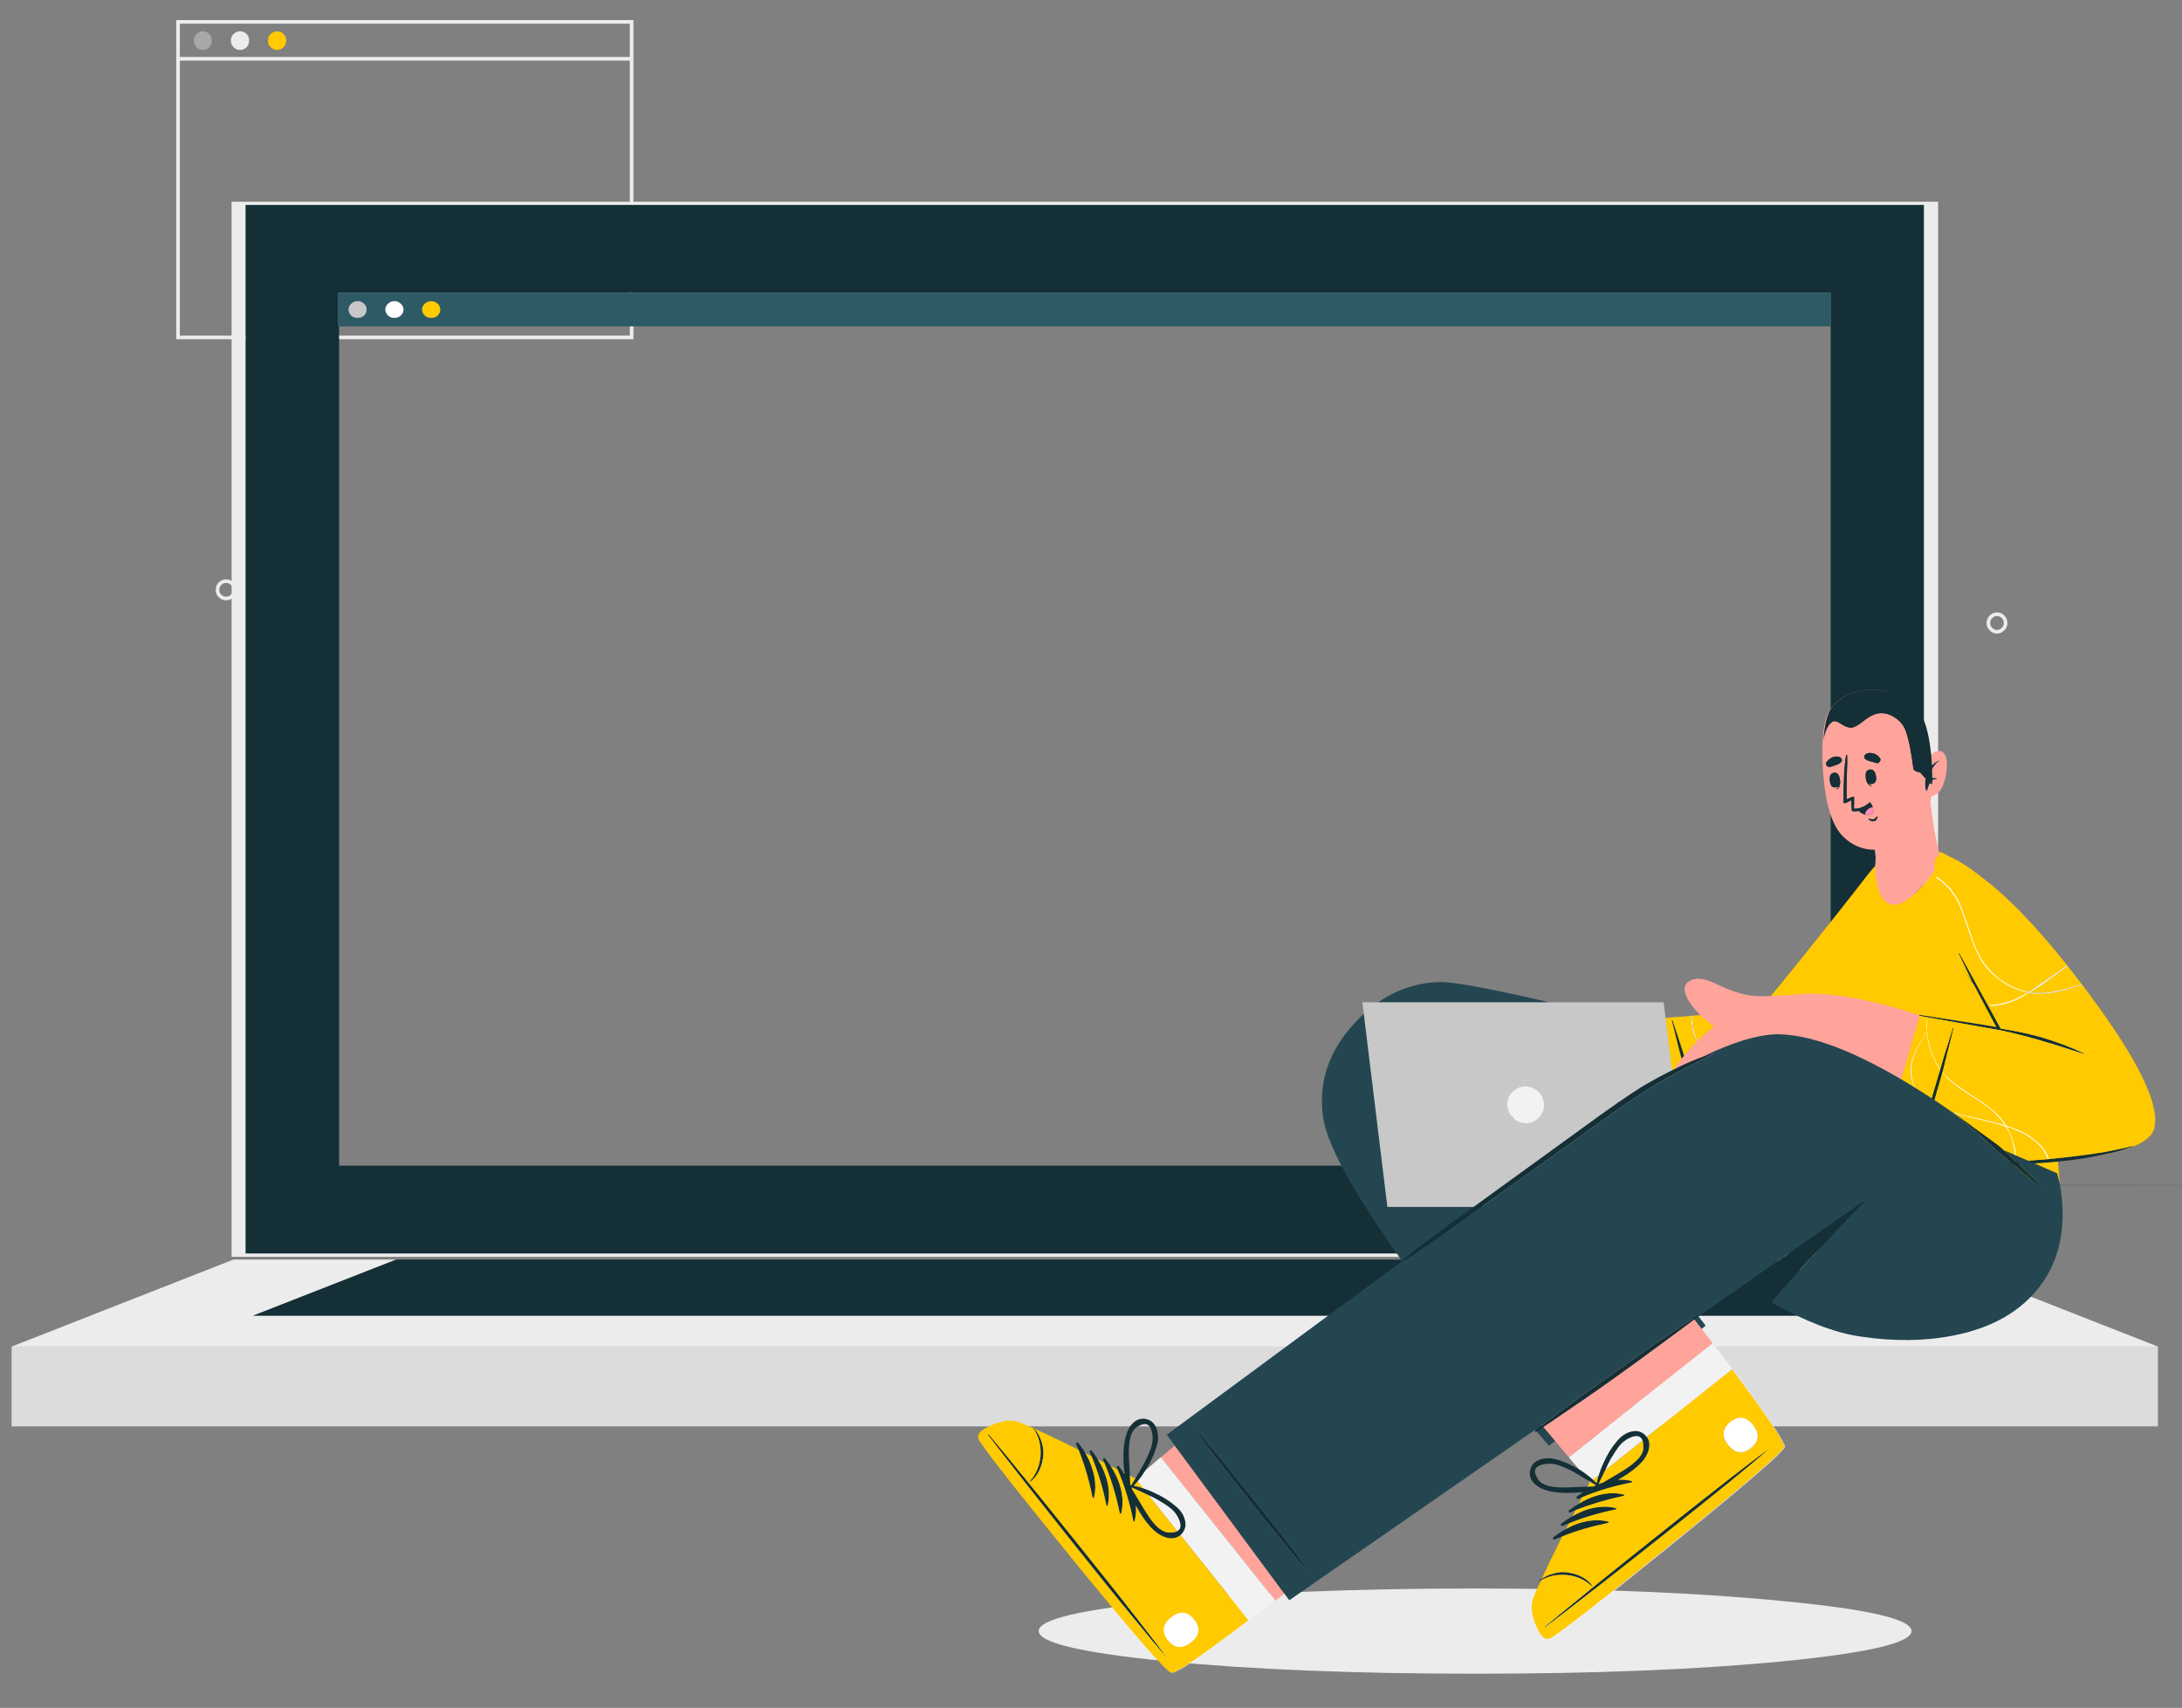 <?xml version="1.0" encoding="utf-8"?><svg id="anim4" image-rendering="auto" baseProfile="basic" version="1.1" style="background-color:none" x="0px" y="0px" width="603" height="472" xmlns="http://www.w3.org/2000/svg" enable-background="new 0 0 603 472" xmlns:xlink="http://www.w3.org/1999/xlink"><rect width="100%" height="100%" fill="#808080" stroke="none"/><g id="Scene-1-copy-copy" overflow="visible"><path fill="#A8A8A8" stroke="none" d="M58.55 11.2Q58.55 10.1 57.85 9.4 57.1 8.65 56.05 8.65 55 8.65 54.3 9.4 53.55 10.1 53.55 11.2 53.55 12.25 54.3 13.05 55 13.8 56.05 13.8 57.1 13.8 57.85 13.05 58.55 12.25 58.55 11.2Z"/><path fill="#ECECEC" stroke="none" d="M68.85 11.2Q68.85 10.1 68.15 9.4 67.4 8.65 66.35 8.65 65.3 8.65 64.55 9.4 63.8 10.1 63.8 11.2 63.8 12.25 64.55 13.05 65.3 13.8 66.35 13.8 67.4 13.8 68.15 13.05 68.85 12.25 68.85 11.2Z"/><path fill="#FFCA00" stroke="none" d="M78.35 9.4Q77.6 8.65 76.6 8.65 75.55 8.65 74.8 9.4 74.05 10.1 74.05 11.2 74.05 12.25 74.8 13.05 75.55 13.8 76.6 13.8 77.6 13.8 78.35 13.05 79.1 12.25 79.1 11.2 79.1 10.1 78.35 9.4Z"/><path id="Layer105_0_1_STROKES" stroke="#ECECEC" stroke-width="1" stroke-linejoin="miter" stroke-linecap="butt" stroke-miterlimit="10" fill="none" d="M549.5 172.2Q549.5 173.2 550.2 173.85 550.9 174.6 551.85 174.6 552.85 174.6 553.55 173.85 554.25 173.2 554.25 172.2 554.25 171.15 553.55 170.45 552.85 169.75 551.85 169.75 550.9 169.75 550.2 170.45 549.5 171.15 549.5 172.2ZM49.2 16.25L49.2 6.05 174.55 6.05 174.55 16.25 174.55 93.25 49.2 93.25 49.2 16.25 174.55 16.25M64.85 163.05Q64.85 164.05 64.15 164.7 63.5 165.4 62.5 165.4 61.5 165.4 60.8 164.7 60.1 164.05 60.1 163.05 60.1 162 60.8 161.3 61.5 160.6 62.5 160.6 63.45 160.6 64.15 161.3 64.85 162 64.85 163.05Z"/><path fill="#142F36" stroke="none" d="M75.55 222.1Q75.85 219.7 76.1 218.45 76.15 218.35 75.95 218.4L74.95 225.6Q75.1 225.85 75.2 225.6L75.55 222.1M73.4 208.6Q73.4 208.5 73.3 208.5 73.25 208.5 73.2 208.55 72.6 210.75 72.4 212.15L72.1 214Q71.95 215.6 72 215.8 72 215.9 72.1 215.8 72.25 215.3 72.35 214.1L72.65 212.3Q73.05 209.85 73.4 208.6Z"/><path fill="#142F36" stroke="none" d="M109.7 327.6L138.85 327.9 624.2 327.55 138.85 327.25 109.7 327.6Z"/><path fill="#ECECEC" stroke="none" d="M535.6 347.35L535.6 55.75 64 55.75 64 347.35 535.6 347.35M531.65 56.65L531.65 346.4 67.9 346.4 67.9 56.65 531.65 56.65M535.1 348.1L490.05 348.1 529.6 363.6 69.95 363.6 109.5 348.1 64.5 348.1 3.2 372.15 596.35 372.15 535.1 348.1Z"/><path fill="#142F36" stroke="none" d="M531.65 346.4L531.65 56.65 67.9 56.65 67.9 346.4 531.65 346.4M505.85 80.9L505.9 80.9 505.9 322.15 93.7 322.15 93.7 90.2 93.35 90.2 93.35 80.9 505.85 80.9M529.6 363.6L490.05 348.1 109.5 348.1 69.95 363.6 529.6 363.6Z"/><path fill="#2E5A66" stroke="none" d="M505.85 90.2L505.85 80.9 93.35 80.9 93.35 90.2 93.7 90.2 505.85 90.2M97.05 83.95Q97.8 83.25 98.8 83.25 99.85 83.25 100.6 83.95 101.3 84.6 101.3 85.55 101.3 86.5 100.6 87.2 99.85 87.85 98.8 87.85 97.8 87.85 97.05 87.2 96.35 86.5 96.35 85.55 96.35 84.6 97.05 83.95M119.15 83.25Q120.2 83.25 120.95 83.95 121.65 84.6 121.65 85.55 121.65 86.5 120.95 87.2 120.2 87.85 119.15 87.85 118.15 87.85 117.4 87.2 116.65 86.5 116.65 85.55 116.65 84.6 117.4 83.95 118.15 83.25 119.15 83.25M107.25 83.95Q107.95 83.25 109 83.25 110 83.25 110.75 83.95 111.5 84.6 111.5 85.55 111.5 86.5 110.75 87.2 110 87.85 109 87.85 107.95 87.85 107.25 87.2 106.5 86.5 106.5 85.55 106.5 84.6 107.25 83.95Z"/><path fill="#FFF" stroke="none" d="M109 83.25Q107.95 83.25 107.25 83.95 106.5 84.6 106.5 85.55 106.5 86.5 107.25 87.2 107.95 87.85 109 87.85 110 87.85 110.75 87.2 111.5 86.5 111.5 85.55 111.5 84.6 110.75 83.95 110 83.25 109 83.25Z"/><path fill="#FFCA00" stroke="none" d="M120.95 83.95Q120.2 83.25 119.15 83.25 118.15 83.25 117.4 83.95 116.65 84.6 116.65 85.55 116.65 86.5 117.4 87.2 118.15 87.85 119.15 87.85 120.2 87.85 120.95 87.2 121.65 86.5 121.65 85.55 121.65 84.6 120.95 83.95Z"/><path fill="#C8C8C8" stroke="none" d="M98.8 83.25Q97.8 83.25 97.05 83.95 96.35 84.6 96.35 85.55 96.35 86.5 97.05 87.2 97.8 87.85 98.8 87.85 99.85 87.85 100.6 87.2 101.3 86.5 101.3 85.55 101.3 84.6 100.6 83.95 99.85 83.25 98.8 83.25Z"/><path fill="#DCDCDC" stroke="none" d="M596.35 394.2L596.35 372.15 3.2 372.15 3.2 394.2 596.35 394.2Z"/><path fill="#ECECEC" stroke="none" d="M287.05 450.75Q287.05 455.6 322.35 459.1 357.75 462.55 407.7 462.55 457.6 462.55 492.95 459.1 528.25 455.6 528.25 450.75 528.25 445.9 492.95 442.5 457.6 439 407.7 439 357.75 439 322.35 442.5 287.05 445.9 287.05 450.75Z"/><path fill="#142F36" stroke="none" d="M433.35 434.6Q431.4 434.25 429.3 434.9 427.45 435.35 426.05 436.35 425.6 436.65 425.25 436.95 425.3 437.15 425.35 437.05 425.6 436.9 425.85 436.75 428.9 434.95 432.85 435.25 437 435.65 439.85 438.3 440.05 438.25 440 438.2 437.8 435.25 433.35 434.6M444.55 420.7Q444.55 420.6 444.4 420.5 440.7 419.6 436.4 420.95 434.55 421.55 432.8 422.55 431 423.5 429.3 424.85 429.05 425.05 429.2 425.3 429.35 425.55 429.6 425.45 430.65 425 431.75 424.6 437.65 422.25 444.35 420.9 444.5 420.9 444.55 420.7M446.55 417.15Q446.65 417.15 446.7 416.95 446.7 416.85 446.6 416.8 442.85 415.85 438.55 417.2 436.5 417.9 434.6 419 432.95 419.9 431.45 421.15 431.2 421.3 431.4 421.55 431.55 421.8 431.8 421.7 432.65 421.3 433.6 421 439.6 418.55 446.55 417.15M448.7 413.4Q448.85 413.35 448.9 413.25 448.9 413.1 448.75 413.05 445.05 412.1 440.75 413.5 438.45 414.25 436.35 415.55 434.95 416.35 433.65 417.4 433.4 417.6 433.5 417.85 433.7 418.1 433.95 417.95 434.65 417.65 435.4 417.35 441.65 414.9 448.7 413.4M488.55 400.7Q488.65 400.65 488.55 400.65 481.35 405.8 457.55 424.8 435.65 442.25 426.85 449.6 426.75 449.7 426.8 449.75 426.85 449.85 427 449.7 435.95 443 458.05 425.5 481.85 406.65 488.55 400.7M455.1 397.1Q454.9 396.85 454.65 396.6 453 394.95 450.5 395.7 448.5 396.3 446.9 398.2 444.65 400.8 443.1 404.3 442.3 406.05 441.8 407.7 441.45 408.8 441.25 409.85 440.75 409.4 440.25 408.95 438.65 407.5 436.7 406.25 436.5 406.15 436.35 406.05 433.3 404.25 430.2 403.35 427.8 402.7 425.8 403.3 423.35 404.05 422.85 406.35 422.4 408.5 424.15 410.15 425.65 411.5 427.95 412.05 430.75 412.75 434.85 412.55 435.95 412.5 437.5 412.4 436.6 412.95 435.75 413.65 435.55 413.8 435.7 414.05 435.9 414.3 436.15 414.25 436.65 414 437.2 413.8 443.45 411.15 450.9 409.7 451 409.6 451.05 409.5 451.05 409.35 450.9 409.3 449.1 408.85 447.15 408.95 447.65 408.7 448.15 408.4 451.6 406.35 453.6 404.2 455.25 402.4 455.65 400.55 456.15 398.55 455.1 397.1M454.15 399.9Q454.25 402 451.6 404.2 450.4 405.3 447.35 407.15L443.05 409.7Q442.95 409.75 442.9 409.75 442.35 409.95 441.8 410.15 442.75 408 443.35 406.85 443.5 406.55 443.65 406.25 444.45 404.4 445.2 403.1 446.75 400.55 447.4 399.75 448.95 397.8 451.25 397.05 453.3 396.45 453.9 398.1 454.15 398.8 454.15 399.9M430.65 404.9Q432.15 405.4 434.3 406.45 435.05 406.85 439.05 409.25 439.25 409.4 439.5 409.55 440.2 409.95 441.05 410.45 440.65 410.6 440.35 410.8 439.45 410.8 438.7 410.85 436.25 410.95 434.8 411 431.25 411.2 429.6 410.95 426.15 410.55 425.05 408.85 423 405.7 425.9 404.85 428.25 404.15 430.65 404.9M427.1 305.85Q426.6 304.75 425.65 303.3 424.25 301.2 424 300.8 423.95 300.65 423.8 300.9 424.8 302.6 426.4 306.15L427.1 307.7 427.05 307.65 421.1 299.75Q419.95 298.15 419.1 297.3 418.85 297.3 418.95 297.4 419.6 298.6 420.75 300.2 421.4 301.1 422.7 302.9L430.3 313.55Q431.65 315.3 434.45 318.65 434.55 318.7 434.6 318.65 434.65 318.6 434.6 318.55 434 317.6 433.45 316.75 433.15 316.3 432.85 315.85 431.65 314 430.9 312.85L429.1 310.4 427.1 305.85Z"/><path fill="#FFCA00" stroke="none" d="M440.25 408.95Q440.75 409.4 441.25 409.85 441.45 408.8 441.8 407.7L440.25 408.95M447.15 408.95Q449.1 408.85 450.9 409.3 451.05 409.35 451.05 409.5 451 409.6 450.9 409.7 443.45 411.15 437.2 413.8L436.35 415.55Q438.45 414.25 440.75 413.5 445.05 412.1 448.75 413.05 448.9 413.1 448.9 413.25 448.85 413.35 448.7 413.4 441.65 414.9 435.4 417.35L434.6 419Q436.5 417.9 438.55 417.2 442.85 415.85 446.6 416.8 446.7 416.85 446.7 416.95 446.65 417.15 446.55 417.15 439.6 418.55 433.6 421L432.8 422.55Q434.55 421.55 436.4 420.95 440.7 419.6 444.4 420.5 444.55 420.6 444.55 420.7 444.5 420.9 444.35 420.9 437.65 422.25 431.75 424.6L431.7 424.65Q428.05 431.95 426.05 436.35 427.45 435.35 429.3 434.9 431.4 434.25 433.35 434.6 437.8 435.25 440 438.2 440.05 438.25 439.85 438.3 437 435.65 432.85 435.25 428.9 434.95 425.85 436.75 423.75 441.25 423.5 442.45 422.8 445.4 424.55 449.45 425.7 452.1 426.9 452.75 427.55 453.1 428.25 452.85 430.65 452 461.2 427.3 492.2 402.2 493.05 399.9 493.6 398.3 478.65 378.4L455.1 397.1Q456.15 398.55 455.65 400.55 455.25 402.4 453.6 404.2 451.6 406.35 448.15 408.4 447.65 408.7 447.15 408.95M478.15 393.05Q481.6 390.3 484.45 393.85 487.3 397.4 483.9 400.15 480.45 402.9 477.6 399.35 474.75 395.8 478.15 393.05M488.55 400.65Q488.65 400.65 488.55 400.7 481.85 406.65 458.05 425.5 435.95 443 427 449.7 426.85 449.85 426.8 449.75 426.75 449.7 426.85 449.6 435.65 442.25 457.55 424.8 481.35 405.8 488.55 400.65M438.7 410.85Q439.45 410.8 440.35 410.8 440.65 410.6 441.05 410.45 440.2 409.95 439.5 409.55L439.35 409.65 439.3 409.65 438.7 410.85M451.6 404.2Q454.25 402 454.15 399.9 454.15 398.8 453.9 398.1L443.65 406.25Q443.5 406.55 443.35 406.85 442.75 408 441.8 410.15 442.35 409.95 442.9 409.75 442.95 409.75 443.05 409.7L447.35 407.15Q450.4 405.3 451.6 404.2Z"/><path fill="#FFF" stroke="none" d="M484.45 393.85Q481.6 390.3 478.15 393.05 474.75 395.8 477.6 399.35 480.45 402.9 483.9 400.15 487.3 397.4 484.45 393.85Z"/><path fill="#F2F2F2" stroke="none" d="M439.05 409.25L439.35 409.65 439.5 409.55Q439.25 409.4 439.05 409.25M453.9 398.1Q453.3 396.45 451.25 397.05 448.95 397.8 447.4 399.75 446.75 400.55 445.2 403.1 444.45 404.4 443.65 406.25L453.9 398.1M479.65 379.55Q479 378.7 478.35 377.8L473.3 371.2 433.55 402.7 434.1 403.4 436.35 406.05Q436.5 406.15 436.7 406.25 438.65 407.5 440.25 408.95L441.8 407.7Q442.3 406.05 443.1 404.3 444.65 400.8 446.9 398.2 448.5 396.3 450.5 395.7 453 394.95 454.65 396.6 454.9 396.85 455.1 397.1L478.65 378.4Q493.6 398.3 493.05 399.9 492.2 402.2 461.2 427.3 430.65 452 428.25 452.85 427.55 453.1 426.9 452.75 427.65 453.25 428.45 452.95 430.8 452.1 461.4 427.35 492.4 402.25 493.2 399.95 493.2 399.9 493.25 399.85 493.25 398.05 482.9 383.95L479.65 379.55Z"/><path fill="#FFA49A" stroke="none" d="M478.35 377.8Q479 378.7 479.65 379.55 479.25 379 478.85 378.45L478.35 377.8M473.3 371.2Q471.8 369.25 470.25 367.25 463.65 358.75 455.8 348.75L447.55 338.4 406.7 370.85 429.75 398.25 434.1 403.4 433.55 402.7 473.3 371.2Z"/><path fill="#244650" stroke="none" d="M397.55 271.4Q384.15 271.95 374.2 282.9 363.7 294.35 365.6 308.5 367.35 321.95 394.9 358.6 409.6 378.15 426.7 398L428.05 399.55 429.75 398.25 406.7 370.85 447.55 338.4 455.8 348.75Q463.65 358.75 470.25 367.25L471.35 366.35 433.45 316.75Q434 317.6 434.6 318.55 434.65 318.6 434.6 318.65 434.55 318.7 434.45 318.65 431.65 315.3 430.3 313.55L422.7 302.9Q421.4 301.1 420.75 300.2 419.6 298.6 418.95 297.4 418.85 297.3 419.1 297.3 419.95 298.15 421.1 299.75L427.05 307.65 427.1 307.7 426.4 306.15Q424.8 302.6 423.8 300.9 423.95 300.65 424 300.8 424.25 301.2 425.65 303.3 426.6 304.75 427.1 305.85L429.1 310.4 430.9 312.85Q431.65 314 432.85 315.85L546.35 327.25 516.9 294.1Q516 294.6 514.2 295 510.65 295.75 506.1 295.05 495.25 293.45 447.45 281.65 404.75 271.05 397.55 271.4Z"/><g><g id="Symbol-2" transform="translate(391.65 234.3)"><animateTransform attributeName="transform" additive="replace" type="translate" repeatCount="indefinite" dur="0.867s" keyTimes="0;.5;.5;.538;.538;.577;.577;.615;.615;.654;.654;.692;.692;.73;.73;.769;.769;.807;.807;.846;.846;.884;.884;.923;.923;.961;.961;1" values="486.652,284.493;486.652,284.493;484.568,284.305;484.568,284.305;482.787,283.934;482.787,283.934;480.66,283.747;480.66,283.747;478.736,283.342;478.736,283.342;476.763,283.098;476.763,283.098;474.834,282.739;474.834,282.739;472.775,282.557;472.775,282.557;470.726,282.297;470.726,282.297;468.783,281.933;468.783,281.933;466.881,281.634;466.881,281.634;464.839,281.432;464.839,281.432;462.887,281.086;462.887,281.086;460.8,280.7;460.8,280.7" calcMode="discrete"/><animateTransform attributeName="transform" additive="sum" type="rotate" repeatCount="indefinite" dur="0.867s" keyTimes="0;.5;.5;.538;.538;.577;.577;.615;.615;.654;.654;.692;.692;.73;.73;.769;.769;.807;.807;.846;.846;.884;.884;.923;.923;.961;.961;1" values="14.809,0,0;14.809,0,0;13.669,0,0;13.669,0,0;12.531,0,0;12.531,0,0;11.391,0,0;11.391,0,0;10.254,0,0;10.254,0,0;9.114,0,0;9.114,0,0;7.974,0,0;7.974,0,0;6.835,0,0;6.835,0,0;5.697,0,0;5.697,0,0;4.557,0,0;4.557,0,0;3.418,0,0;3.418,0,0;2.279,0,0;2.279,0,0;1.14,0,0;1.14,0,0;0,0,0;0,0,0" calcMode="discrete"/><animateTransform attributeName="transform" additive="sum" type="scale" repeatCount="indefinite" dur="0.867s" keyTimes="0;.538;.538;.846;.846;1" values=".998,.998;.998,.998;1,.999;1,.999;1,1;1,1" calcMode="discrete"/><animateTransform attributeName="transform" additive="sum" type="translate" repeatCount="indefinite" dur="0.867s" keyTimes="0;.5;.5;.538;.538;.577;.577;.615;.615;.654;.654;.692;.692;.73;.73;.769;.769;.807;.807;.846;.846;.884;.884;.923;.923;.961;.961;1" values="-69.35,-46.5;-69.35,-46.5;-69.35,-46.55;-69.35,-46.55;-69.35,-46.5;-69.35,-46.5;-69.35,-46.55;-69.35,-46.55;-69.4,-46.5;-69.4,-46.5;-69.35,-46.55;-69.35,-46.55;-69.35,-46.45;-69.35,-46.45;-69.35,-46.5;-69.35,-46.5;-69.3,-46.55;-69.3,-46.55;-69.35,-46.5;-69.35,-46.5;-69.35,-46.55;-69.35,-46.55;-69.4,-46.55;-69.4,-46.55;-69.3,-46.5;-69.3,-46.5;-69.15,-46.4;-69.15,-46.4" calcMode="discrete"/><path fill="#142F36" stroke="none" d="M17.35 82.2L17.4 82.2Q18.75 81 23.15 77.5 27.25 74.2 28.95 72.95 34.75 69 41 68L40.95 67.95Q34.3 68.8 28.95 72.2 26.15 73.95 22.85 76.9 19.3 80.3 17.3 82 17.308 82.040 17.3 82.05 17.342 82.167 17.35 82.2M33 53.5L33 53.4Q28.25 54.3 26.45 54.85 22.95 55.8 20.2 57.35 14.8 60.45 7.6 67.7 4.85 70.55 1.6 74.15 1.55 74.2 1.6 74.3 1.75 74.35 1.8 74.3 8.6 66.95 16.05 60.85 19.9 57.6 24 55.9 26.9 54.75 33 53.5M37.85 60.35Q37.95 60.2 37.85 60.2 28.15 62.65 23.75 64.7 20.6 66.25 17.15 69.15 15.25 70.8 11.3 74.65 7.4 78.65 4.7 81.55 4.7 81.8 4.85 81.7 10.05 76.35 16.65 70.5 22.4 65.3 29.55 62.75 32.55 61.75 37.85 60.35M70.55 47.65Q70.35 47.45 70.35 47.7L72.45 56.05Q73.45 59.85 76.65 70.55 77.262 72.578 77.8 74.35 78.153 73.871 78.5 73.35L75.2 62.1Q73.75 57.25 70.55 47.65Z"/><path fill="#FFA49A" stroke="none" d="M58 49.05Q53.25 48.7 46.3 48.9 32.35 49.2 21.05 51.6 15.75 52.7 7.2 60.95 -1.95 69.6 .35 73.3 .85 74.15 1.85 74.4 -1.45 78.85 .7 81.3 2 82.8 4.65 81.95 3.5 84.35 5.15 85.65 7.716 87.683 17.3 82.05 17.308 82.040 17.3 82 19.3 80.3 22.85 76.9 26.15 73.95 28.95 72.2 34.3 68.8 40.95 67.95L41 68Q34.75 69 28.95 72.95 27.25 74.2 23.15 77.5 18.75 81 17.4 82.2L17.35 82.2Q12.023 86.803 14.35 88.75 17.4 91.45 25 87.8 29.35 85.75 38.2 80.35 42.15 78.15 45.25 77.35 49.15 76.3 49.95 78.15 50.45 79.3 48.7 81 47.15 82.45 45.1 83.2 39.6 85.4 37.75 86.45 34.1 88.5 34.75 90.45 35.8 93.25 42.55 92.75 46.65 92.45 52.2 91 56.346 89.886 62.85 87 62.925 87.005 63 87 64.918 86.893 71.5 85.2L71.15 84Q71.298 83.783 71.45 83.55L61.4 48.9Q59.535 49.052 58.1 49.15 58.058 49.098 58 49.05M37.85 60.2Q37.95 60.2 37.85 60.35 32.55 61.75 29.55 62.75 22.4 65.3 16.65 70.5 10.05 76.35 4.85 81.7 4.7 81.8 4.7 81.55 7.4 78.65 11.3 74.65 15.25 70.8 17.15 69.15 20.6 66.25 23.75 64.7 28.15 62.65 37.85 60.2M33 53.4L33 53.5Q26.9 54.75 24 55.9 19.9 57.6 16.05 60.85 8.6 66.95 1.8 74.3 1.75 74.35 1.6 74.3 1.55 74.2 1.6 74.15 4.85 70.55 7.6 67.7 14.8 60.45 20.2 57.35 22.95 55.8 26.45 54.85 28.25 54.3 33 53.4Z"/><path fill="#FFF" stroke="none" d="M84 60.35Q85.408 60.982 86.95 61.3 87.050 61.217 87.1 61.1 85.527 60.779 84.05 60.1 81.5 58.9 79.75 56.8 78.05 54.8 76.95 52.15 75.95 49.45 75.95 46.8L75.95 46.4 75.95 46.4 75.65 46.45 75.65 46.8Q75.75 48.65 75.95 49.6 76.05 50.6 76.7 52.25 77.6 54.7 79.55 57 81.4 59.3 84 60.35M116.35 70.15L116.35 70.1 116.5 70 116.45 69.95Q116.188 69.798 115.9 69.6 115.847 69.706 115.8 69.75 116.078 69.962 116.35 70.15M86.85 45.6L86.85 45.5 86.85 45.45 86.65 45.5 86.6 45.55 86.6 45.6Q86.6 48.85 87.2 51.1 87.85 53.65 89.35 56.25 89.620 56.727 89.9 57.15 89.963 57.087 90 57 89.758 56.552 89.5 56.1 88 53.5 87.4 51 86.85 48.75 86.85 45.6M120.55 62.35L120.6 62.15Q120.362 61.951 120.1 61.75 120.066 61.861 120 61.95 120.292 62.135 120.55 62.35Z"/><path fill="#FFCA00" stroke="none" d="M129.25 2.45Q126.925 4.304 124.25 7.75 117.15 16.95 106.7 29.95 95.2 44.25 94.45 44.6 93.922 44.852 86.85 45.5L86.85 45.6Q86.85 48.75 87.4 51 88 53.5 89.5 56.1 89.758 56.552 90 57 89.963 57.087 89.9 57.15 89.620 56.727 89.35 56.25 87.85 53.65 87.2 51.1 86.6 48.85 86.6 45.6L86.6 45.55 86.65 45.5Q82.452 45.910 75.95 46.4L75.95 46.8Q75.95 49.45 76.95 52.15 78.05 54.8 79.75 56.8 81.5 58.9 84.05 60.1 85.527 60.779 87.1 61.1 87.050 61.217 86.95 61.3 85.408 60.982 84 60.35 81.4 59.3 79.55 57 77.6 54.7 76.7 52.25 76.05 50.6 75.95 49.6 75.75 48.65 75.65 46.8L75.65 46.45Q69.390 46.966 61.05 47.6L61.4 48.9 71.45 83.55Q71.298 83.783 71.15 84L71.5 85.2 72.35 88.15Q72.550 88.098 72.75 88.05L72.9 88.55 91.2 83.2Q110.25 77 114.35 72.75 115.294 71.774 116.35 70.1L116.35 70.15Q116.078 69.962 115.8 69.75 115.847 69.706 115.9 69.6 116.188 69.798 116.45 69.95 120.632 63.564 126.8 47.3 134.1 27.9 137.3 13.95 138.575 8.210 138.2 4.9 138.095 3.650 137.7 2.8 137.139 1.387 136 .8 134.048 -1.211 130.2 1.15 129.722 1.807 129.25 2.45M120.6 62.15L120.55 62.35Q120.292 62.135 120 61.95 120.066 61.861 120.1 61.75 120.362 61.951 120.6 62.15M70.35 47.7Q70.35 47.45 70.55 47.65 73.75 57.25 75.2 62.1L78.5 73.35Q78.153 73.871 77.8 74.35 77.262 72.578 76.65 70.55 73.45 59.85 72.45 56.05L70.35 47.7Z"/></g><animate attributeName="display" repeatCount="indefinite" dur="0.867s" keyTimes="0;.462;1" values="none;inline;inline"/></g><g display="none" id="Layer92_0_FILL"><path fill="#FFA49A" stroke="none" d="M465.05 302.55Q465.15 321.75 469.05 322.4 472.6 323.05 493.45 322.2 517 321.25 521.85 318.55 526.55 315.95 538.1 300.1 549.95 283.75 558.6 267.6 563.85 257.45 559.35 255.8 554.95 254.15 545.7 261.75 533.85 271.3 521.9 280.5 511.5 288.35 509.4 289.65 508.05 290.45 491.5 287.6 470.1 283.9 469.05 283.75 465 283.25 465.05 302.55Z"/><path fill="#FFA49A" stroke="none" d="M411.45 294.35Q411.7 295.25 412.65 295.75 408.4 299.3 409.95 302.15 410.85 303.9 413.6 303.75 411.95 305.75 413.2 307.45 415.3 310.15 426.6 306.65 419.55 310.05 421.45 312.6 423.75 315.95 432 314.2 436.7 313.25 446.55 310.05 450.9 308.9 454.1 308.8 458.15 308.65 458.45 310.7 458.7 311.9 456.6 313.1 454.75 314.2 452.6 314.45 446.8 315.3 444.7 315.85 440.65 317 440.85 319.05 441.25 322 447.9 323.1 451.95 323.75 457.65 323.7 463.25 323.55 473.45 321.4 474.7 313.95 475.3 305.5 476.5 288.8 473.1 284.3 468.65 282.9 461.8 281.4 448.15 278.45 436.65 278.1 431.3 277.95 421 283.95 410.1 290.2 411.45 294.35Z"/><path fill="#142F36" stroke="none" d="M452.1 298.7L452.1 298.65Q445.35 297.95 439.35 300.05 436.25 301.05 432.35 303.1 428.1 305.6 425.8 306.8 425.75 307 425.9 307 427.4 306.15 432.55 303.75 437.3 301.55 439.2 300.75 445.8 298.25 452.1 298.7Z"/><path fill="#142F36" stroke="none" d="M427.95 295.45Q434.7 291.75 442.25 290.95 445.35 290.7 450.85 290.55 451.05 290.45 450.9 290.4 440.9 290.5 436.2 291.45 432.7 292.25 428.75 294.25 426.45 295.4 421.75 298.25 417 301.2 413.75 303.4 413.65 303.65 413.8 303.55 420.15 299.55 427.95 295.45Z"/><path fill="#142F36" stroke="none" d="M429.55 285.9Q434.05 283.7 438.45 283 441.45 282.55 447.7 282.8L447.75 282.75Q442.9 282.4 441.05 282.55 437.4 282.65 434.4 283.55 428.45 285.25 419.75 290.55 416.35 292.75 412.4 295.45 412.3 295.5 412.4 295.6 412.45 295.7 412.55 295.65 420.85 290.1 429.55 285.9Z"/><path fill="#FFCA00" stroke="none" d="M476.5 283.65L478.35 326.2 497.4 325.3Q517.35 323.7 522.35 320.6 527.9 317.05 540.4 298.75 552 281.65 558.35 268.85 563.85 257.7 559.55 255.35 555.55 253.1 547.2 259.75 538.1 267.05 524.9 277.25 510.35 288.4 509.6 288.55 508.35 288.85 476.5 283.65Z"/><path fill="#142F36" stroke="none" d="M485.45 285.95L485.55 294.6Q485.6 298.5 486.2 309.65 486.85 320.7 487.4 324.8 487.5 324.85 487.45 324.75 487.65 321 487.45 316.25L486.8 301.1Q486.5 296.05 485.6 285.95 485.5 285.75 485.45 285.95Z"/><path fill="#FFF" stroke="none" d="M524.9 318.55L525.05 318.45Q523.75 317.1 522.25 316 520.45 314.7 517.45 313.15 514.2 311.65 512.55 310.7 509.8 309.35 507.95 307.75 506.8 306.85 505.5 305.3L505.2 305.25Q506.05 306.4 507.8 307.9 509.7 309.5 512.45 310.9 514.1 311.75 517.4 313.35 520.35 314.8 522.15 316.15 523.75 317.25 524.9 318.55M527.6 309.4Q529.6 310.45 530.75 312L530.85 311.8Q529.7 310.25 527.7 309.25 525.5 308 522.45 307.4 519.35 306.75 511.5 305.9 507.05 305.3 506.05 305.1L505.25 305 505.5 305.3 505.95 305.35Q508.6 305.8 511.5 306.1 513.3 306.35 516.95 306.7 520.15 307.1 522.4 307.6 525.7 308.4 527.6 309.4M501.25 293.2Q501.2 290.9 501.95 287.8L502 287.7 501.7 287.65 501.7 287.7Q500.95 290.85 501.05 293.2 501.05 295.8 501.9 298.7 502.75 301.65 504.15 303.75L504.95 304.9 505.25 305 504.25 303.65Q502.85 301.35 502.1 298.65 501.25 295.75 501.25 293.2M490.45 289.15Q490.35 290.1 490.55 291.9 490.85 294.45 492.25 297.15 493.5 299.8 495.75 301.45 497.9 303.15 500.65 303.95 502.5 304.7 505.2 305.25L504.95 304.9Q502.45 304.4 500.75 303.8 498 302.9 495.85 301.25 493.65 299.5 492.4 297 491.3 294.65 490.8 291.8 490.5 289 491.1 286.4L491.2 286.05 490.9 286 490.8 286.3Q490.5 288.2 490.45 289.15Z"/><g transform="matrix(1.21 .292 -.292 1.21 497.25 239.55)" id="FlashAICB_Character_.__3CPath.__3E"><path fill="#000" stroke="none" d="M44.25 37.65Q50.15 22.05 52.65 10.9 54.25 3.8 52.5 1.2 50.95 -1.2 47.4 .95 14.7 46 0 67.5L.95 70.8Q7.95 69 15.65 66.5 30.95 61.5 34.25 58.15 37.95 54.35 44.25 37.65Z"/></g><animate attributeName="display" repeatCount="indefinite" dur="0.867s" keyTimes="0;.423;.462;1" values="none;inline;none;none"/></g><g display="none" id="Layer84_0_FILL"><path fill="#FFA49A" stroke="none" d="M463.4 302.65Q463.9 321.85 467.8 322.4 471.35 322.95 492.2 321.65 515.7 320.25 520.55 317.45 525.2 314.75 536.35 298.7 547.9 282.05 556.15 265.65 561.2 255.45 556.65 253.85 552.25 252.35 543.15 260.1 531.45 269.95 519.75 279.4 509.5 287.45 507.45 288.8 506.1 289.6 489.5 287.1 468 283.9 466.95 283.8 462.9 283.35 463.4 302.65Z"/><path fill="#FFA49A" stroke="none" d="M409.5 295.6Q409.8 296.5 410.7 296.95 406.55 300.6 408.15 303.45 409.1 305.2 411.85 304.95 410.25 307 411.5 308.65 413.7 311.3 424.9 307.55 417.95 311.1 419.85 313.65 422.3 316.95 430.45 315 435.15 313.95 444.95 310.55 449.3 309.3 452.45 309.15 456.5 308.9 456.9 310.95 457.1 312.15 455.05 313.35 453.25 314.55 451.1 314.8 445.25 315.8 443.2 316.4 439.2 317.6 439.45 319.65 439.9 322.6 446.55 323.55 450.6 324.15 456.3 323.9 461.95 323.65 472.1 321.35 473.2 313.9 473.6 305.45 474.4 288.65 470.95 284.2 466.4 282.9 459.55 281.55 445.9 278.95 434.4 278.8 428.95 278.8 418.85 284.95 408.05 291.45 409.5 295.6Z"/><path fill="#142F36" stroke="none" d="M450.35 299.05L450.3 298.95Q443.6 298.4 437.65 300.6 434.55 301.7 430.7 303.85 426.5 306.45 424.2 307.65 424.2 307.9 424.3 307.9 425.8 307 430.85 304.55 435.6 302.2 437.45 301.35 443.95 298.7 450.35 299.05Z"/><path fill="#142F36" stroke="none" d="M426 296.3Q432.7 292.45 440.25 291.55 443.35 291.15 448.8 290.9 449 290.8 448.85 290.8 438.9 291.05 434.15 292.15 430.75 293 426.8 295.15 424.55 296.25 419.85 299.25 415.2 302.25 412 304.55 411.95 304.8 412.05 304.7 418.3 300.55 426 296.3Z"/><path fill="#142F36" stroke="none" d="M427.45 286.8Q431.9 284.45 436.25 283.7 439.3 283.15 445.55 283.2L445.55 283.15Q440.75 283 438.9 283.15 435.3 283.3 432.25 284.3 426.35 286.2 417.75 291.7 414.45 293.85 410.5 296.7 410.45 296.75 410.5 296.8 410.6 296.95 410.7 296.85 418.85 291.15 427.45 286.8Z"/><path fill="#FFCA00" stroke="none" d="M474.3 283.5L477.1 326 496.05 324.7Q516 322.7 520.95 319.4 526.45 315.8 538.55 297.25 549.8 279.9 555.85 266.95 561.1 255.7 556.8 253.4 552.75 251.25 544.5 258.1 535.55 265.55 522.6 276.05 508.3 287.5 507.5 287.7 506.3 288 474.3 283.5Z"/><path fill="#142F36" stroke="none" d="M483.3 285.6L483.55 294.2Q483.75 298.15 484.55 309.25 485.45 320.25 486.1 324.35 486.25 324.4 486.2 324.35 486.25 320.6 486 315.8L485 300.7Q484.6 295.65 483.5 285.6 483.35 285.35 483.3 285.6Z"/><path fill="#FFF" stroke="none" d="M515.9 312.1Q512.6 310.65 511 309.75 508.15 308.45 506.2 306.9 505.1 306 503.75 304.45L503.45 304.4Q504.35 305.55 506.1 307 508.1 308.6 510.85 309.95 512.55 310.75 515.85 312.3 518.8 313.65 520.65 315 522.25 316.05 523.4 317.3L523.6 317.2Q522.25 315.9 520.7 314.8 518.9 313.55 515.9 312.1M529.2 310.6L529.25 310.45Q528.1 308.9 526.05 307.95 523.85 306.75 520.75 306.25 517.65 305.6 509.75 305 505.35 304.4 504.3 304.25L503.5 304.2 503.75 304.45 504.25 304.5Q506.9 304.95 509.8 305.15 511.6 305.4 515.3 305.65 518.45 306 520.7 306.4 524.05 307.1 525.95 308.1 528 309.05 529.2 310.6M499.25 292.45Q499.2 290.15 499.85 287.05L499.9 286.95 499.6 286.95 499.6 287Q498.9 290.2 499.1 292.45 499.15 295.1 500.05 297.95 500.9 300.95 502.4 302.95L503.2 304.1 503.5 304.2 502.55 302.85Q501.05 300.55 500.25 297.9 499.3 295.05 499.25 292.45M488.55 291.35Q488.9 293.95 490.3 296.65 491.7 299.3 493.9 300.85 496.1 302.45 498.85 303.25 500.75 303.95 503.45 304.4L503.2 304.1Q500.65 303.65 499 303.05 496.2 302.25 494.05 300.65 491.8 298.95 490.55 296.5 489.35 294.15 488.8 291.35 488.45 288.5 489 285.85L489.1 285.5 488.7 285.5 488.65 285.8Q488.4 287.7 488.4 288.6 488.3 289.65 488.55 291.35Z"/><g transform="matrix(1.216 .266 -.266 1.216 494.1 238.9)" id="FlashAICB_Character_.__3CPath.__3E"><path fill="#000" stroke="none" d="M44.25 37.65Q50.15 22.05 52.65 10.9 54.25 3.8 52.5 1.2 50.95 -1.2 47.4 .95 14.7 46 0 67.5L.95 70.8Q7.95 69 15.65 66.5 30.95 61.5 34.25 58.15 37.95 54.35 44.25 37.65Z"/></g><animate attributeName="display" repeatCount="indefinite" dur="0.867s" keyTimes="0;.385;.423;1" values="none;inline;none;none"/></g><g display="none" id="Layer76_0_FILL"><path fill="#FFA49A" stroke="none" d="M461.7 302.65Q462.65 321.85 466.6 322.3 470.15 322.85 490.9 321.05 514.45 319.15 519.2 316.2 523.8 313.45 534.6 297.1 545.75 280.2 553.65 263.7 558.5 253.35 553.95 251.9 549.5 250.45 540.55 258.4 529.1 268.5 517.6 278.15 507.5 286.45 505.5 287.8 504.15 288.7 487.5 286.6 465.95 283.85 464.85 283.75 460.8 283.4 461.7 302.65Z"/><path fill="#FFA49A" stroke="none" d="M416.75 285.95Q406.1 292.7 407.6 296.75 407.95 297.65 408.9 298.1 404.8 301.85 406.5 304.7 407.45 306.4 410.2 306.1 408.65 308.2 409.95 309.8 412.2 312.4 423.3 308.4 416.4 312.15 418.4 314.6 420.9 317.85 429 315.75 433.65 314.55 443.4 310.95 447.75 309.6 450.9 309.4 454.95 309.1 455.35 311.1 455.6 312.25 453.6 313.6 451.75 314.8 449.6 315.1 443.85 316.2 441.8 316.85 437.8 318.15 438.1 320.2 438.6 323.15 445.3 323.95 449.4 324.45 455.05 324.1 460.7 323.75 470.75 321.15 471.7 313.65 471.95 305.25 472.4 288.45 468.85 284.05 464.25 282.85 457.35 281.7 443.65 279.35 432.15 279.45 426.75 279.55 416.75 285.95Z"/><path fill="#142F36" stroke="none" d="M448.55 299.45L448.5 299.4Q441.8 298.95 435.9 301.25 432.8 302.45 429 304.7 424.85 307.35 422.6 308.6 422.6 308.9 422.65 308.8 424.2 307.9 429.15 305.35 433.85 302.9 435.75 302 442.15 299.25 448.55 299.45Z"/><path fill="#142F36" stroke="none" d="M432.25 292.85Q428.8 293.8 424.85 296 422.65 297.25 418.1 300.25 413.5 303.4 410.3 305.75 410.25 306 410.4 305.95 416.55 301.7 424.1 297.2 430.75 293.2 438.25 292.1 441.4 291.7 446.85 291.35 447 291.2 446.9 291.2 436.9 291.7 432.25 292.85Z"/><path fill="#142F36" stroke="none" d="M425.4 287.65Q429.85 285.2 434.2 284.3 437.25 283.7 443.45 283.7L443.45 283.6Q438.7 283.55 436.75 283.75 433.2 284 430.2 285 424.3 287 415.8 292.7 412.6 295 408.7 297.9 408.65 297.95 408.7 298 408.8 298.1 408.9 298.05 416.95 292.15 425.4 287.65Z"/><path fill="#FFCA00" stroke="none" d="M472.2 283.25L475.95 325.75 494.9 324Q514.8 321.6 519.6 318.25 525.1 314.45 536.7 295.65 547.6 278.05 553.45 265 558.4 253.6 554.05 251.4 549.95 249.35 541.85 256.4 533.1 264.05 520.35 274.8 506.3 286.55 505.5 286.8 504.3 287.15 472.2 283.25Z"/><path fill="#142F36" stroke="none" d="M481.3 285.25L481.75 293.8Q482 297.75 483.05 308.85 484.2 319.9 484.9 323.95 485 323.95 484.95 323.9 485 320.15 484.6 315.4L483.25 300.3Q482.8 295.25 481.5 285.25 481.35 285 481.3 285.25Z"/><path fill="#FFF" stroke="none" d="M522.1 316.05L522.3 316Q520.95 314.7 519.4 313.65 517.55 312.4 514.5 311.05 511.2 309.6 509.5 308.8 506.7 307.55 504.75 306 503.55 305.15 502.2 303.7L501.9 303.6Q502.8 304.75 504.6 306.2 506.6 307.7 509.4 308.95 511.05 309.8 514.45 311.25 517.45 312.55 519.3 313.8 520.9 314.85 522.1 316.05M527.7 309.25L527.8 309.1Q526.6 307.6 524.55 306.65 522.35 305.5 519.25 305.05 516.1 304.5 508.2 304.05 503.75 303.55 502.75 303.5L501.95 303.35 502.2 303.7 502.7 303.75Q505.4 304.05 508.25 304.25 510.05 304.4 513.75 304.6 516.9 304.85 519.2 305.25 522.55 305.9 524.45 306.85 526.5 307.75 527.7 309.25M497.4 291.8Q497.3 289.5 497.9 286.35L497.9 286.25 497.7 286.25 497.7 286.3Q497.05 289.5 497.25 291.8 497.35 294.4 498.3 297.25 499.3 300.2 500.75 302.2L501.65 303.3 501.95 303.35 500.95 302.1Q499.4 299.8 498.5 297.2 497.55 294.3 497.4 291.8M486.65 290.95Q487.15 293.5 488.6 296.15 489.95 298.75 492.25 300.3 494.5 301.85 497.25 302.55 499.15 303.2 501.9 303.6L501.65 303.3Q499.1 302.9 497.4 302.3 494.6 301.6 492.4 300.05 490.1 298.4 488.8 295.95 487.5 293.7 486.95 290.85 486.5 288.05 487 285.4L487.1 285.05 486.8 285.05 486.7 285.35Q486.45 287.2 486.5 288.15 486.4 289.15 486.65 290.95Z"/><g transform="matrix(1.221 .24 -.24 1.221 490.9 238.3)" id="FlashAICB_Character_.__3CPath.__3E"><path fill="#000" stroke="none" d="M44.25 37.65Q50.15 22.05 52.65 10.9 54.25 3.8 52.5 1.2 50.95 -1.2 47.4 .95 14.7 46 0 67.5L.95 70.8Q7.95 69 15.65 66.5 30.95 61.5 34.25 58.15 37.95 54.35 44.25 37.65Z"/></g><animate attributeName="display" repeatCount="indefinite" dur="0.867s" keyTimes="0;.346;.385;1" values="none;inline;none;none"/></g><g display="none" id="Layer68_0_FILL"><path fill="#FFA49A" stroke="none" d="M485.3 286.1Q463.65 283.8 462.6 283.75 458.55 283.45 459.85 302.75 461.2 321.9 465.1 322.25 468.7 322.75 489.45 320.5 512.9 318.05 517.6 315.05 522.15 312.2 532.6 295.65 543.4 278.5 550.9 261.8 555.55 251.35 550.95 250 546.45 248.65 537.7 256.8 526.5 267.15 515.2 277.05 505.3 285.55 503.25 286.95 501.95 287.9 485.3 286.1Z"/><path fill="#FFA49A" stroke="none" d="M429.95 280.2Q424.55 280.4 414.7 287.05 404.2 293.95 405.8 298.05 406.2 298.95 407.1 299.35 403.05 303.2 404.8 306 405.85 307.65 408.55 307.3 407.05 309.45 408.4 311.05 410.7 313.55 421.75 309.35 414.95 313.2 416.95 315.65 419.5 318.85 427.6 316.55 432.25 315.3 441.85 311.45 446.2 310 449.35 309.75 453.35 309.35 453.85 311.3 454.15 312.55 452.1 313.9 450.35 315.1 448.15 315.5 442.4 316.7 440.4 317.35 436.4 318.8 436.8 320.8 437.35 323.75 444.05 324.4 448.15 324.8 453.85 324.35 459.45 323.85 469.45 321.1 470.25 313.55 470.3 305.1 470.4 288.35 466.75 284.05 462.15 282.95 455.25 281.9 441.45 279.8 429.95 280.2Z"/><path fill="#142F36" stroke="none" d="M446.7 299.75L446.65 299.7Q439.95 299.4 434.1 301.9 431 303.1 427.3 305.45 423.25 308.2 420.95 309.5 421 309.75 421.05 309.7 422.55 308.8 427.5 306.1 432.1 303.55 434 302.6 440.35 299.7 446.7 299.75Z"/><path fill="#142F36" stroke="none" d="M444.85 291.7Q444.95 291.6 444.85 291.55 434.9 292.3 430.25 293.55 426.85 294.55 423 296.85 420.8 298.15 416.3 301.25 411.75 304.5 408.6 306.95 408.55 307.2 408.7 307.05 414.75 302.7 422.25 298.05 428.8 293.95 436.3 292.65 439.4 292.2 444.85 291.7Z"/><path fill="#142F36" stroke="none" d="M423.3 288.5Q427.65 285.95 432 285 435 284.3 441.25 284.15L441.25 284.1Q436.45 284.1 434.6 284.35 431 284.65 428 285.75 422.15 287.85 413.8 293.75 410.6 296.1 406.85 299.1 406.7 299.15 406.8 299.2 406.9 299.3 406.95 299.25 414.9 293.2 423.3 288.5Z"/><path fill="#FFCA00" stroke="none" d="M470 283.15L474.65 325.5 493.55 323.35Q513.4 320.5 518.15 317 523.5 313.15 534.75 294.1 545.3 276.3 550.8 263.1 555.55 251.6 551.15 249.5 547 247.55 539.05 254.7 530.45 262.6 517.95 273.6 504.2 285.7 503.4 285.9 502.2 286.25 470 283.15Z"/><path fill="#142F36" stroke="none" d="M479.1 284.85L479.75 293.45Q480.1 297.35 481.4 308.45 482.75 319.4 483.55 323.45 483.7 323.5 483.65 323.4 483.55 319.65 483.1 314.95L481.45 299.85Q480.85 294.8 479.3 284.8 479.15 284.6 479.1 284.85Z"/><path fill="#FFF" stroke="none" d="M520.55 314.8L520.7 314.7Q519.3 313.45 517.75 312.4 515.9 311.2 512.8 309.9 509.45 308.6 507.7 307.8 504.9 306.6 502.9 305.1 501.75 304.25 500.35 302.85L500.05 302.8Q501 303.9 502.8 305.3 504.8 306.75 507.65 307.95 509.35 308.75 512.75 310.1 515.75 311.4 517.65 312.6 519.3 313.55 520.55 314.8M526.05 307.7Q524.8 306.2 522.75 305.35 520.5 304.25 517.35 303.85 514.25 303.35 506.35 303.05 501.85 302.7 500.9 302.65L500.1 302.55 500.35 302.85 500.85 302.85Q503.5 303.15 506.4 303.25 508.2 303.4 511.9 303.5 515.1 303.7 517.35 304 520.75 304.6 522.65 305.5 524.7 306.35 526 307.85L526.05 307.7M496.5 296.4Q495.5 293.6 495.3 291.05 495.1 288.7 495.65 285.6L495.7 285.45 495.4 285.5 495.4 285.55Q494.85 288.75 495.1 291.05 495.3 293.65 496.3 296.55 497.35 299.4 498.9 301.35L499.75 302.5 500.1 302.55 499 301.25Q497.45 299.05 496.5 296.4M484.3 287.65Q484.2 288.65 484.55 290.4 485.05 292.95 486.55 295.55 488 298.15 490.35 299.6 492.6 301.2 495.35 301.85 497.3 302.4 500.05 302.8L499.75 302.5Q497.2 302.15 495.5 301.6 492.7 300.95 490.45 299.4 488.15 297.8 486.8 295.45 485.45 293.15 484.8 290.35 484.3 287.55 484.75 284.9L484.8 284.55 484.5 284.55 484.45 284.85Q484.25 286.7 484.3 287.65Z"/><g transform="matrix(1.226 .213 -.213 1.226 487.8 237.8)" id="FlashAICB_Character_.__3CPath.__3E"><path fill="#000" stroke="none" d="M44.25 37.65Q50.15 22.05 52.65 10.9 54.25 3.8 52.5 1.2 50.95 -1.2 47.4 .95 14.7 46 0 67.5L.95 70.8Q7.95 69 15.65 66.5 30.95 61.5 34.25 58.15 37.95 54.35 44.25 37.65Z"/></g><animate attributeName="display" repeatCount="indefinite" dur="0.867s" keyTimes="0;.308;.346;1" values="none;inline;none;none"/></g><g display="none" id="Layer60_0_FILL"><path fill="#FFA49A" stroke="none" d="M483.2 285.7Q461.45 283.85 460.4 283.85 456.35 283.65 458.1 302.9 459.8 322 463.75 322.3 467.35 322.65 488 320 511.45 317.05 516.1 313.95 520.55 311 530.65 294.2 541.1 276.8 548.3 260 552.7 249.45 548.05 248.15 543.5 246.9 534.95 255.25 523.95 265.85 512.85 276 503.15 284.7 501.2 286.2 499.9 287.15 483.2 285.7Z"/><path fill="#FFA49A" stroke="none" d="M427.65 280.85Q422.2 281.2 412.55 288.05 402.2 295.2 403.9 299.25 404.25 300.15 405.2 300.55 401.3 304.45 403.1 307.15 404.15 308.85 406.85 308.45 405.35 310.65 406.8 312.1 409.1 314.6 420 310.2 413.3 314.2 415.4 316.6 418 319.7 426.05 317.25 430.7 315.9 440.2 311.9 444.5 310.35 447.6 310 451.7 309.55 452.2 311.5 452.55 312.65 450.55 314.05 448.75 315.35 446.65 315.7 440.9 317.05 438.9 317.8 434.95 319.3 435.35 321.3 436 324.25 442.65 324.8 446.8 325.05 452.45 324.5 458.05 323.9 468 320.85 468.65 313.35 468.55 304.95 468.3 288.1 464.5 283.9 459.85 282.9 452.95 282.05 439.15 280.25 427.65 280.85Z"/><path fill="#142F36" stroke="none" d="M444.75 300.05Q438.05 299.9 432.25 302.5 429.25 303.75 425.55 306.2 421.5 309.05 419.25 310.4 419.3 310.65 419.4 310.55 420.8 309.6 425.75 306.85 430.3 304.2 432.15 303.2 438.45 300.15 444.85 300.1L444.75 300.05Z"/><path fill="#142F36" stroke="none" d="M442.9 292.1Q443 291.95 442.9 291.95 432.95 292.85 428.3 294.25 424.95 295.35 421.15 297.7 418.95 299 414.55 302.25 410.05 305.55 407 308.05 406.95 308.3 407.05 308.25 413 303.7 420.45 298.9 426.9 294.65 434.3 293.25 437.4 292.7 442.9 292.1Z"/><path fill="#142F36" stroke="none" d="M421.25 289.3Q425.6 286.7 429.9 285.6 432.85 284.9 439.1 284.55L439.1 284.5Q434.35 284.65 432.45 284.9 428.85 285.35 425.9 286.5 420.1 288.7 411.85 294.8 408.75 297.2 405 300.3 404.95 300.35 405 300.4 405.1 300.45 405.2 300.4 413 294.2 421.25 289.3Z"/><path fill="#FFCA00" stroke="none" d="M467.85 283L473.35 325.3 492.25 322.75Q512 319.45 516.7 315.85 521.95 311.85 532.85 292.6 542.95 274.55 548.2 261.2 552.7 249.6 548.2 247.65 544.05 245.75 536.25 253.1 527.85 261.15 515.6 272.45 502.05 284.8 501.25 285.1 500.05 285.45 467.85 283Z"/><path fill="#142F36" stroke="none" d="M476.9 284.55L477.75 293.15Q478.2 297.05 479.7 308.1 481.3 319.05 482.2 323.05 482.3 323.1 482.3 323.05 482.1 319.3 481.55 314.6L479.55 299.55Q478.9 294.55 477.15 284.55 476.95 284.3 476.9 284.55Z"/><path fill="#FFF" stroke="none" d="M519 313.6L519.15 313.55Q517.75 312.3 516.2 311.3 514.25 310.15 511.2 308.9 507.8 307.65 506.05 306.9 503.2 305.75 501.2 304.3 500 303.5 498.55 302.05L498.25 302Q499.2 303.15 501.1 304.5 503.15 305.95 506 307.05 507.7 307.8 511.15 309.1 514.2 310.35 516.05 311.5 517.75 312.45 519 313.6M524.4 306.4Q523.1 304.95 521 304.1 518.7 303.1 515.65 302.7 512.5 302.35 504.6 302.15 500.1 301.95 499.1 301.85L498.3 301.8 498.55 302.05 499.05 302.1Q501.75 302.35 504.6 302.4 506.45 302.45 510.15 302.55 513.3 302.65 515.6 302.9 519 303.45 520.95 304.3 523 305.1 524.3 306.6L524.4 306.4M494.6 295.75Q493.5 292.95 493.25 290.4 493.05 288.1 493.55 285L493.55 284.85 493.3 284.85 493.3 284.95Q492.8 288.1 493.05 290.45 493.35 293.05 494.4 295.85 495.5 298.75 497.1 300.65L498 301.8 498.3 301.8 497.2 300.6Q495.6 298.35 494.6 295.75M482.55 290Q483.05 292.55 484.6 295.15 486.15 297.7 488.5 299.1 490.8 300.6 493.55 301.2 495.55 301.75 498.25 302L498 301.8Q495.4 301.5 493.7 300.95 490.9 300.35 488.6 298.85 486.25 297.35 484.85 294.95 483.5 292.75 482.75 289.95 482.2 287.15 482.6 284.5L482.65 284.15 482.35 284.15 482.3 284.45Q482.15 286.35 482.2 287.25 482.15 288.25 482.55 290Z"/><g transform="matrix(1.231 .187 -.187 1.231 484.7 237.25)" id="FlashAICB_Character_.__3CPath.__3E"><path fill="#000" stroke="none" d="M44.25 37.65Q50.15 22.05 52.65 10.9 54.25 3.8 52.5 1.2 50.95 -1.2 47.4 .95 14.7 46 0 67.5L.95 70.8Q7.95 69 15.65 66.5 30.95 61.5 34.25 58.15 37.95 54.35 44.25 37.65Z"/></g><animate attributeName="display" repeatCount="indefinite" dur="0.867s" keyTimes="0;.269;.308;1" values="none;inline;none;none"/></g><g display="none" id="Layer52_0_FILL"><path fill="#FFA49A" stroke="none" d="M481.05 285.15Q459.4 283.8 458.3 283.75 454.2 283.7 456.4 302.85 458.55 322 462.5 322.15 466.05 322.45 486.7 319.35 510 315.9 514.6 312.7 519 309.6 528.75 292.6 538.8 275 545.6 258.05 549.85 247.4 545.15 246.25 540.6 245.1 532.2 253.55 521.45 264.4 510.55 274.8 501.05 283.75 499.1 285.25 497.8 286.2 481.05 285.15Z"/><path fill="#FFA49A" stroke="none" d="M425.4 281.65Q420 282.1 410.45 289.1 400.25 296.5 402.05 300.5 402.45 301.35 403.4 301.75 399.55 305.75 401.4 308.45 402.5 310.1 405.2 309.65 403.8 311.85 405.2 313.35 407.6 315.8 418.4 311.1 411.8 315.3 413.95 317.6 416.6 320.65 424.65 318.05 429.2 316.55 438.65 312.35 442.9 310.7 446.05 310.3 450 309.75 450.6 311.75 450.95 312.9 449 314.3 447.3 315.6 445.15 316.1 439.45 317.55 437.45 318.35 433.55 319.9 433.95 321.9 434.65 324.8 441.4 325.15 445.5 325.4 451.2 324.7 456.7 323.95 466.65 320.75 467.1 313.2 466.85 304.8 466.15 288 462.35 283.85 457.65 282.95 450.75 282.25 436.85 280.75 425.4 281.65Z"/><path fill="#142F36" stroke="none" d="M443 300.4Q436.3 300.4 430.55 303.1 427.5 304.5 423.9 307 419.95 309.95 417.75 311.3 417.8 311.6 417.85 311.55 419.3 310.5 424.1 307.6 428.65 304.9 430.45 303.85 436.7 300.65 443.05 300.45L443 300.4Z"/><path fill="#142F36" stroke="none" d="M440.9 292.45Q441.05 292.35 440.9 292.3 431 293.45 426.4 294.95 423.05 296.1 419.3 298.55 417.2 299.9 412.8 303.2 408.35 306.65 405.35 309.2 405.3 309.45 405.5 309.35 411.3 304.75 418.6 299.8 424.95 295.4 432.35 293.8 435.5 293.2 440.9 292.45Z"/><path fill="#142F36" stroke="none" d="M419.25 290.1Q423.5 287.4 427.8 286.3 430.75 285.5 436.95 285.05L436.95 285Q432.15 285.25 430.35 285.55 426.75 286.05 423.8 287.2 418.05 289.6 410 295.8 406.9 298.3 403.2 301.5 403.15 301.55 403.2 301.6 403.3 301.65 403.4 301.6 411.1 295.2 419.25 290.1Z"/><path fill="#FFCA00" stroke="none" d="M465.65 282.9L472.1 325 490.9 322.1Q510.6 318.4 515.2 314.7 520.4 310.6 530.85 291.05 540.55 272.8 545.5 259.35 549.8 247.7 545.25 245.8 541.05 244 533.4 251.55 525.2 259.75 513.1 271.3 499.9 283.95 499.1 284.25 497.9 284.65 465.65 282.9Z"/><path fill="#142F36" stroke="none" d="M474.85 284.15L475.8 292.7Q476.35 296.6 478.1 307.6 479.95 318.5 480.95 322.55 481.05 322.6 481 322.5 480.7 318.75 480.1 314L477.8 299.05Q476.95 294.05 475 284.1 474.85 283.95 474.85 284.15Z"/><path fill="#FFF" stroke="none" d="M517.55 312.3L517.65 312.2Q516.25 311.05 514.65 310.05 512.7 308.95 509.6 307.8 506.15 306.55 504.45 305.85 501.55 304.75 499.5 303.35 498.25 302.6 496.85 301.2L496.55 301.15Q497.5 302.25 499.4 303.55 501.5 304.95 504.35 306.05 506.05 306.75 509.6 307.95 512.65 309.1 514.5 310.25 516.25 311.15 517.55 312.3M522.8 304.95Q521.45 303.5 519.35 302.75 517.05 301.8 513.95 301.45 510.75 301.1 502.85 301.15 498.35 301.05 497.35 300.95L496.55 300.95 496.85 301.2 497.35 301.2Q500 301.4 502.9 301.35 504.7 301.4 508.4 301.4 511.6 301.45 513.9 301.65 517.3 302.1 519.3 302.95 521.35 303.7 522.65 305.15L522.8 304.95M492.75 294.95Q491.6 292.15 491.3 289.65 491.05 287.3 491.45 284.2L491.5 284.05 491.2 284.1 491.2 284.2Q490.8 287.4 491.1 289.65 491.4 292.3 492.55 295.1 493.7 297.95 495.35 299.8L496.25 300.9 496.55 300.95 495.45 299.75Q493.8 297.55 492.75 294.95M480.5 289.5Q481.15 292.05 482.75 294.55 484.3 297.05 486.7 298.45 489 299.85 491.85 300.45 493.75 300.95 496.55 301.15L496.25 300.9Q493.7 300.7 491.9 300.2 489.1 299.6 486.8 298.2 484.4 296.75 482.95 294.4 481.55 292.2 480.75 289.4 480.15 286.6 480.5 283.95L480.55 283.6 480.2 283.6 480.15 283.9Q480.05 285.8 480.15 286.75 480.1 287.75 480.5 289.5Z"/><g transform="matrix(1.234 .16 -.16 1.234 481.55 236.8)" id="FlashAICB_Character_.__3CPath.__3E"><path fill="#000" stroke="none" d="M44.25 37.65Q50.15 22.05 52.65 10.9 54.25 3.8 52.5 1.2 50.95 -1.2 47.4 .95 14.7 46 0 67.5L.95 70.8Q7.95 69 15.65 66.5 30.95 61.5 34.25 58.15 37.95 54.35 44.25 37.65Z"/></g><animate attributeName="display" repeatCount="indefinite" dur="0.867s" keyTimes="0;.231;.269;1" values="none;inline;none;none"/></g><g display="none" id="Layer44_0_FILL"><path fill="#FFA49A" stroke="none" d="M479.1 284.75Q457.35 283.8 456.25 283.85 452.15 283.8 454.75 302.95 457.35 322 461.3 322.1 464.85 322.3 485.4 318.75 508.7 314.85 513.15 311.5 517.5 308.3 526.9 291.1 536.55 273.35 543 256.2 546.95 245.5 542.25 244.4 537.7 243.35 529.5 252.05 518.95 263.1 508.3 273.75 499 282.85 497.05 284.4 495.85 285.4 479.1 284.75Z"/><path fill="#FFA49A" stroke="none" d="M423.25 282.4Q417.85 282.95 408.45 290.2 398.4 297.8 400.3 301.75 400.7 302.6 401.7 303 397.9 307.05 399.85 309.7 401 311.35 403.65 310.85 402.25 313.05 403.75 314.55 406.2 316.9 416.9 312 410.35 316.3 412.6 318.6 415.3 321.6 423.25 318.8 427.8 317.25 437.15 312.85 441.4 311.05 444.45 310.6 448.5 309.95 449.1 311.9 449.45 313.1 447.55 314.55 445.85 315.9 443.75 316.45 438.05 318 436.1 318.85 432.2 320.5 432.65 322.45 433.4 325.4 440.15 325.6 444.3 325.75 449.95 324.9 455.45 324.05 465.3 320.65 465.6 313.1 465.15 304.65 464.1 287.9 460.2 283.8 455.55 283 448.6 282.45 434.7 281.25 423.25 282.4Z"/><path fill="#142F36" stroke="none" d="M441.3 300.8Q434.6 300.9 428.9 303.75 425.95 305.2 422.3 307.75 418.45 310.75 416.25 312.2 416.3 312.45 416.4 312.4 417.85 311.4 422.55 308.35 427 305.55 428.85 304.5 435 301.15 441.4 300.85L441.3 300.8Z"/><path fill="#142F36" stroke="none" d="M439 292.85Q439.15 292.7 439 292.7 429.1 294.1 424.6 295.65 421.25 296.85 417.55 299.4 415.45 300.8 411.1 304.2 406.8 307.75 403.8 310.4 403.8 310.65 403.95 310.5 409.75 305.75 416.9 300.65 423.15 296.15 430.55 294.35 433.6 293.65 439 292.85Z"/><path fill="#142F36" stroke="none" d="M417.3 291.1Q421.5 288.25 425.8 287.05 428.75 286.2 434.95 285.6L434.95 285.55Q430.15 285.9 428.3 286.25 424.75 286.85 421.8 288.1 416.15 290.55 408.15 297 405.15 299.55 401.5 302.8 401.45 302.85 401.5 302.9 401.65 302.95 401.7 302.9 409.25 296.35 417.3 291.1Z"/><path fill="#FFCA00" stroke="none" d="M463.55 282.7L470.9 324.7 489.7 321.35Q509.3 317.25 513.85 313.45 518.9 309.2 528.95 289.45 538.3 271 542.9 257.5 546.95 245.75 542.35 243.95 538.15 242.2 530.65 249.9 522.6 258.35 510.8 270.1 497.8 283.05 497.1 283.35 495.85 283.75 463.55 282.7Z"/><path fill="#142F36" stroke="none" d="M472.75 283.85L473.95 292.4Q474.5 296.25 476.55 307.25 478.6 318.05 479.7 322.1 479.8 322.1 479.75 322.05 479.4 318.3 478.65 313.6L476 298.65Q475.15 293.65 472.9 283.8 472.8 283.6 472.75 283.85Z"/><path fill="#FFF" stroke="none" d="M508.05 306.9Q511.1 307.95 513.05 309.05 514.8 309.95 516.1 311.05L516.25 310.95Q514.8 309.8 513.15 308.85 511.2 307.8 508.05 306.7 504.6 305.55 502.85 304.85 499.95 303.9 497.85 302.5 496.6 301.75 495.15 300.45L494.85 300.4Q495.85 301.4 497.75 302.7 499.9 304.05 502.8 305.05 504.55 305.75 508.05 306.9M517.6 301.65Q519.7 302.4 521.1 303.8L521.15 303.6Q519.85 302.2 517.7 301.45 515.35 300.55 512.25 300.3 509.1 300 501.2 300.25 496.7 300.2 495.65 300.15L494.85 300.15 495.15 300.45 495.65 300.4Q498.3 300.5 501.2 300.45 503.05 300.45 506.75 300.35 509.9 300.3 512.25 300.5 515.65 300.85 517.6 301.65M490.95 294.25Q489.75 291.5 489.4 288.95 489.1 286.65 489.45 283.5L489.45 283.35 489.2 283.45 489.2 283.5Q488.85 286.7 489.2 289 489.5 291.6 490.75 294.35 491.95 297.2 493.6 299.05L494.55 300.1 494.85 300.15 493.75 298.95Q492.05 296.8 490.95 294.25M478.6 289.05Q479.25 291.6 480.95 294.05 482.55 296.55 485 297.85 487.3 299.25 490.15 299.75 492.1 300.2 494.85 300.4L494.55 300.1Q492 299.95 490.25 299.5 487.4 299 485.05 297.6 482.65 296.2 481.1 293.9 479.7 291.75 478.85 288.95 478.15 286.2 478.45 283.5L478.5 283.15 478.2 283.15 478.15 283.45Q478.05 285.35 478.15 286.3 478.15 287.3 478.6 289.05Z"/><g transform="matrix(1.238 .134 -.134 1.238 478.35 236.25)" id="FlashAICB_Character_.__3CPath.__3E"><path fill="#000" stroke="none" d="M44.25 37.65Q50.15 22.05 52.65 10.9 54.25 3.8 52.5 1.2 50.95 -1.2 47.4 .95 14.7 46 0 67.5L.95 70.8Q7.95 69 15.65 66.5 30.95 61.5 34.25 58.15 37.95 54.35 44.25 37.65Z"/></g><animate attributeName="display" repeatCount="indefinite" dur="0.867s" keyTimes="0;.192;.231;1" values="none;inline;none;none"/></g><g display="none" id="Layer36_0_FILL"><path fill="#FFA49A" stroke="none" d="M476.8 284.25Q455.05 283.8 454 283.85 449.9 283.9 452.9 303 455.85 322 459.8 322 463.4 322.15 483.85 318.15 507.05 313.7 511.5 310.3 515.75 307 524.75 289.6 534.05 271.65 540.1 254.35 543.85 243.55 539.15 242.6 534.55 241.65 526.5 250.45 516.25 261.75 505.75 272.6 496.65 281.95 494.8 283.55 493.55 284.55 476.8 284.25Z"/><path fill="#FFA49A" stroke="none" d="M421.05 283.1Q415.7 283.75 406.45 291.2 396.6 299.05 398.5 302.95 398.95 303.8 399.95 304.15 396.25 308.3 398.25 310.95 399.4 312.5 402.05 311.95 400.75 314.2 402.25 315.6 404.75 318 415.35 312.8 408.9 317.3 411.15 319.5 413.95 322.5 421.8 319.55 426.35 317.85 435.6 313.2 439.8 311.4 442.85 310.85 446.9 310.1 447.55 312.1 447.95 313.2 446.05 314.7 444.4 316.1 442.25 316.65 436.65 318.35 434.7 319.3 430.8 320.95 431.35 322.95 432.15 325.85 438.9 325.95 443.05 326 448.65 325 454.15 324.1 463.9 320.4 464.1 312.85 463.4 304.45 462.05 287.7 458.05 283.7 453.35 283 446.4 282.6 432.5 281.7 421.05 283.1Z"/><path fill="#142F36" stroke="none" d="M439.45 301Q432.7 301.3 427.1 304.25 424.15 305.75 420.6 308.4 416.8 311.5 414.65 313 414.7 313.25 414.75 313.15 416.15 312.15 420.9 309 425.25 306.1 427.05 305 433.15 301.55 439.5 301.1L439.45 301Z"/><path fill="#142F36" stroke="none" d="M437 293.2Q437.15 293.1 437 293.1 427.15 294.65 422.6 296.3 419.35 297.6 415.65 300.2 413.6 301.7 409.35 305.15 405.1 308.8 402.2 311.5 402.2 311.75 402.3 311.6 407.95 306.75 415.05 301.45 421.2 296.8 428.55 294.9 431.6 294.15 437 293.2Z"/><path fill="#142F36" stroke="none" d="M415.3 291.8Q419.4 288.95 423.65 287.6 426.6 286.7 432.8 285.95L432.8 285.9Q428 286.35 426.15 286.75 422.65 287.4 419.75 288.7 414.1 291.35 406.3 297.95 403.3 300.55 399.8 303.8 399.7 303.9 399.8 303.95 399.9 304 399.95 304 407.3 297.25 415.3 291.8Z"/><path fill="#FFCA00" stroke="none" d="M461.3 282.55L469.55 324.4 488.25 320.65Q507.75 316.1 512.2 312.2 517.25 307.9 526.8 287.9 535.75 269.25 540.15 255.65 543.85 243.8 539.3 242.1 535 240.45 527.65 248.35 519.8 256.9 508.3 268.95 495.55 282.15 494.8 282.5 493.65 282.95 461.3 282.55Z"/><path fill="#142F36" stroke="none" d="M470.5 283.5L471.9 292Q472.6 295.9 474.8 306.8 477.15 317.65 478.3 321.6 478.4 321.6 478.35 321.55 477.95 317.8 477.1 313.15L474.15 298.25Q473.1 293.3 470.75 283.5 470.55 283.25 470.5 283.5Z"/><path fill="#FFF" stroke="none" d="M506.3 305.85Q509.35 306.85 511.35 307.9 513.1 308.75 514.45 309.8L514.55 309.75Q513.1 308.6 511.45 307.7 509.5 306.65 506.3 305.65 502.8 304.6 501.05 303.95 498.15 303 496 301.7 494.75 300.95 493.25 299.65L492.95 299.6Q494 300.65 495.95 301.9 498.1 303.15 501 304.15 502.75 304.8 506.3 305.85M519.25 302.45L519.35 302.3Q517.95 300.9 515.85 300.2 513.5 299.3 510.4 299.2 507.2 298.95 499.3 299.35 494.8 299.4 493.8 299.4L493 299.35 493.25 299.65 493.75 299.65Q496.45 299.65 499.3 299.55 501.15 299.5 504.85 299.3 508.05 299.25 510.35 299.35 513.75 299.65 515.75 300.4 517.85 301.1 519.25 302.45M488.9 293.55Q487.65 290.85 487.25 288.35 486.9 286.05 487.15 282.9L487.15 282.75 486.9 282.75 486.9 282.85Q486.65 286.05 487.05 288.35 487.45 290.95 488.75 293.7 489.95 296.5 491.65 298.35L492.7 299.35 493 299.35 491.85 298.2Q490.1 296.15 488.9 293.55M476.5 288.6Q477.2 291.15 478.95 293.6 480.6 296.05 483.05 297.35 485.4 298.65 488.3 299.1 490.2 299.5 492.95 299.6L492.7 299.35Q490.15 299.25 488.35 298.85 485.5 298.4 483.1 297.1 480.65 295.65 479.15 293.4 477.6 291.3 476.75 288.55 476 285.8 476.2 283.1L476.25 282.75 475.95 282.75 475.9 283.05Q475.85 284.95 475.95 285.9 476 286.9 476.5 288.6Z"/><g transform="matrix(1.24 .107 -.107 1.24 475.1 235.85)" id="FlashAICB_Character_.__3CPath.__3E"><path fill="#000" stroke="none" d="M44.25 37.65Q50.15 22.05 52.65 10.9 54.25 3.8 52.5 1.2 50.95 -1.2 47.4 .95 14.7 46 0 67.5L.95 70.8Q7.95 69 15.65 66.5 30.95 61.5 34.25 58.15 37.95 54.35 44.25 37.65Z"/></g><animate attributeName="display" repeatCount="indefinite" dur="0.867s" keyTimes="0;.154;.192;1" values="none;inline;none;none"/></g><g display="none" id="Layer28_0_FILL"><path fill="#FFA49A" stroke="none" d="M474.75 283.8Q453 283.8 451.9 283.9 447.85 284.05 451.25 303.05 454.65 321.95 458.6 321.9 462.2 321.95 482.55 317.55 505.6 312.6 509.95 309.05 514.2 305.75 522.8 288.15 531.75 269.95 537.45 252.55 540.95 241.65 536.2 240.75 531.55 239.9 523.75 248.95 513.7 260.45 503.5 271.55 494.6 281.05 492.75 282.7 491.5 283.75 474.75 283.8Z"/><path fill="#FFA49A" stroke="none" d="M444.3 282.8Q430.35 282.2 418.95 283.85 413.65 284.65 404.5 292.25 394.85 300.35 396.9 304.2 397.35 305 398.3 305.35 394.75 309.6 396.75 312.15 397.95 313.75 400.6 313.1 399.35 315.4 400.85 316.8 403.45 319.05 413.9 313.7 407.6 318.3 409.85 320.5 412.75 323.4 420.5 320.25 425 318.5 434.2 313.6 438.3 311.75 441.4 311.15 445.35 310.35 446.1 312.25 446.45 313.35 444.65 314.95 443 316.35 440.9 316.95 435.3 318.75 433.35 319.7 429.6 321.5 430.1 323.5 431 326.35 437.75 326.3 441.9 326.2 447.45 325.2 452.95 324.1 462.65 320.25 462.65 312.7 461.8 304.25 460.1 287.6 456 283.7 451.25 283.05 444.3 282.8Z"/><path fill="#142F36" stroke="none" d="M437.75 301.4Q431.05 301.85 425.5 304.9 422.55 306.5 419.1 309.15 415.35 312.35 413.25 313.9 413.3 314.15 413.35 314.1 414.7 313 419.4 309.8 423.7 306.8 425.45 305.65 431.5 302.05 437.8 301.45L437.75 301.4Z"/><path fill="#142F36" stroke="none" d="M435.05 293.6Q435.15 293.45 435.05 293.45 425.2 295.25 420.7 297.05 417.45 298.4 413.85 301.05 411.8 302.55 407.7 306.15 403.45 309.9 400.65 312.6 400.6 312.85 400.7 312.75 406.3 307.75 413.25 302.35 419.35 297.55 426.65 295.45 429.65 294.65 435.05 293.6Z"/><path fill="#142F36" stroke="none" d="M413.3 292.75Q417.4 289.75 421.6 288.3 424.5 287.35 430.7 286.5L430.7 286.45Q425.9 286.95 424.05 287.4 420.55 288.15 417.7 289.5 412.1 292.25 404.45 299 401.5 301.65 398.05 305.05 398 305.15 398.05 305.2 398.15 305.25 398.25 305.2 405.45 298.3 413.3 292.75Z"/><path fill="#FFCA00" stroke="none" d="M459.15 282.5L468.35 324.1 486.95 319.95Q506.4 314.95 510.75 311.05 515.65 306.6 524.8 286.4 533.35 267.55 537.4 253.85 540.95 241.9 536.25 240.3 531.95 238.8 524.8 246.75 517.15 255.5 505.85 267.85 493.45 281.35 492.65 281.65 491.55 282.1 459.15 282.5Z"/><path fill="#142F36" stroke="none" d="M468.4 283.2L470.05 291.65Q470.8 295.5 473.25 306.4 475.8 317.15 477 321.1 477.15 321.1 477.1 321.05 476.6 317.35 475.65 312.65L472.35 297.85Q471.25 292.9 468.6 283.15 468.45 282.95 468.4 283.2Z"/><path fill="#FFF" stroke="none" d="M508.6 298.15Q512.05 298.35 514.1 299.05 516.2 299.7 517.6 301.05L517.7 300.85Q516.25 299.5 514.15 298.9 511.75 298.05 508.65 297.95 505.5 297.85 497.55 298.35 493.1 298.5 492.1 298.5L491.25 298.5 491.55 298.8 492.05 298.75Q494.7 298.75 497.65 298.55 499.45 298.5 503.15 298.25 506.3 298.05 508.6 298.15M512.95 308.5L513.1 308.4Q511.6 307.3 509.9 306.45 507.9 305.45 504.75 304.5 501.25 303.55 499.45 302.9 496.5 302 494.35 300.8 493.1 300.05 491.55 298.8L491.25 298.75Q492.3 299.75 494.3 300.95 496.45 302.2 499.4 303.1 501.2 303.75 504.75 304.65 507.85 305.6 509.85 306.65 511.6 307.4 512.95 308.5M473.85 282.3L473.8 282.6Q473.85 284.5 473.95 285.4 474.05 286.4 474.5 288.15 475.3 290.6 477.05 293.05 478.8 295.45 481.3 296.65 483.7 298 486.5 298.3 488.5 298.7 491.25 298.75L490.95 298.5Q488.4 298.45 486.65 298.05 483.75 297.75 481.35 296.4 478.9 295.1 477.3 292.85 475.75 290.8 474.8 288 473.95 285.3 474.1 282.6L474.15 282.25 473.85 282.3M485.1 282.15L485.1 282 484.85 282.1 484.85 282.15Q484.65 285.35 485.1 287.65 485.6 290.2 486.85 292.9 488.2 295.7 489.95 297.5L490.95 298.5 491.25 298.5 490.1 297.4Q488.25 295.3 487.05 292.85 485.75 290.15 485.3 287.6 484.9 285.3 485.1 282.15Z"/><g transform="matrix(1.242 .08 -.08 1.242 472.1 235.35)" id="FlashAICB_Character_.__3CPath.__3E"><path fill="#000" stroke="none" d="M44.25 37.65Q50.15 22.05 52.65 10.9 54.25 3.8 52.5 1.2 50.95 -1.2 47.4 .95 14.7 46 0 67.5L.95 70.8Q7.95 69 15.65 66.5 30.95 61.5 34.25 58.15 37.95 54.35 44.25 37.65Z"/></g><animate attributeName="display" repeatCount="indefinite" dur="0.867s" keyTimes="0;.115;.154;1" values="none;inline;none;none"/></g><g display="none" id="Layer20_0_FILL"><path fill="#FFA49A" stroke="none" d="M472.65 283.15Q450.9 283.7 449.85 283.75 445.8 284 449.55 302.95 453.35 321.8 457.35 321.7 460.95 321.65 481.25 316.75 504.2 311.35 508.5 307.7 512.6 304.3 520.85 286.5 529.35 268.15 534.7 250.6 537.95 239.65 533.2 238.9 528.5 238.15 520.9 247.35 511.1 259.05 501.15 270.35 492.45 280.05 490.6 281.75 489.45 282.8 472.65 283.15Z"/><path fill="#FFA49A" stroke="none" d="M442.2 282.85Q428.3 282.55 416.9 284.45 411.6 285.35 402.65 293.2 393.15 301.45 395.25 305.25 395.75 306.1 396.7 306.4 393.25 310.7 395.35 313.25 396.55 314.75 399.2 314.1 398 316.45 399.55 317.8 402.15 320 412.5 314.4 406.3 319.15 408.6 321.3 411.55 324.1 419.3 320.8 423.75 318.95 432.75 313.9 436.85 311.9 439.95 311.25 443.9 310.35 444.6 312.25 445.05 313.4 443.3 315 441.7 316.4 439.55 317.05 434 319.05 432.1 320 428.3 321.9 428.95 323.85 429.85 326.65 436.6 326.45 440.75 326.35 446.3 325.2 451.75 323.95 461.35 319.85 461.2 312.35 460.2 303.95 458.1 287.3 453.9 283.5 449.2 282.95 442.2 282.85Z"/><path fill="#142F36" stroke="none" d="M436.1 301.7Q429.4 302.25 423.9 305.45 421.05 307.05 417.6 309.85 413.9 313.1 411.85 314.7 411.9 314.95 412 314.9 413.35 313.8 417.9 310.45 422.15 307.35 423.9 306.15 429.8 302.45 436.15 301.75L436.1 301.7Z"/><path fill="#142F36" stroke="none" d="M433.35 293.95Q433.5 293.85 433.35 293.85 423.55 295.85 419.1 297.7 415.9 299.1 412.35 301.9 410.35 303.45 406.25 307.1 402.15 310.95 399.35 313.7 399.35 313.95 399.45 313.9 404.95 308.75 411.8 303.2 417.7 298.3 425 296.05 428 295.15 433.35 293.95Z"/><path fill="#142F36" stroke="none" d="M411.5 293.5Q415.5 290.45 419.65 288.95 422.6 287.9 428.75 286.9L428.75 286.85Q424 287.5 422.15 288 418.65 288.75 415.85 290.2 410.3 293.1 402.75 300 399.9 302.75 396.55 306.2 396.45 306.25 396.55 306.35 396.65 306.4 396.7 306.35 403.8 299.3 411.5 293.5Z"/><path fill="#FFCA00" stroke="none" d="M467.15 323.7L485.65 319.15Q504.95 313.7 509.25 309.7 514.05 305.15 522.8 284.8 530.9 265.75 534.7 251.95 537.95 239.95 533.25 238.45 528.9 237 521.95 245.15 514.45 254.05 503.45 266.6 491.3 280.35 490.55 280.7 489.45 281.25 457.1 282.25L467.15 323.7Z"/><path fill="#142F36" stroke="none" d="M466.4 282.75L468.15 291.15Q469 295 471.7 305.8 474.5 316.55 475.8 320.5 475.9 320.5 475.85 320.45 475.3 316.7 474.25 312.05L470.65 297.3Q469.4 292.4 466.6 282.65 466.45 282.5 466.4 282.75Z"/><path fill="#FFF" stroke="none" d="M512.3 297.65Q514.45 298.25 515.9 299.55L515.95 299.35Q514.55 298.05 512.4 297.45 510 296.7 506.85 296.65 503.7 296.6 495.8 297.35 491.35 297.55 490.35 297.6L489.55 297.6 489.8 297.9 490.3 297.85Q493 297.75 495.85 297.5 497.65 297.4 501.35 297.1 504.55 296.8 506.85 296.85 510.3 297 512.3 297.65M508.25 305.35Q510 306.1 511.4 307.15L511.5 307.05Q510 305.95 508.3 305.15 506.3 304.2 503.1 303.3 499.6 302.4 497.8 301.85 494.85 301 492.65 299.8 491.35 299.1 489.8 297.9L489.5 297.85Q490.6 298.8 492.6 300 494.8 301.2 497.7 302.05 499.55 302.6 503.1 303.5 506.2 304.35 508.25 305.35M471.75 281.8L471.7 282.1Q471.8 283.95 471.95 284.9 472 285.9 472.55 287.55 473.35 290.05 475.2 292.45 476.95 294.85 479.5 296 481.95 297.25 484.75 297.5 486.75 297.85 489.5 297.85L489.2 297.6Q486.6 297.6 484.85 297.25 482 297 479.55 295.75 477.05 294.5 475.4 292.25 473.8 290.2 472.8 287.5 471.95 284.75 472.05 282.1L472.1 281.75 471.75 281.8M482.95 281.35L482.95 281.25 482.7 281.3 482.7 281.35Q482.55 284.6 483.15 286.9 483.6 289.45 485 292.1 486.4 294.9 488.15 296.6L489.2 297.6 489.55 297.6 488.3 296.5Q486.45 294.5 485.2 292.05 483.8 289.3 483.3 286.85 482.85 284.55 482.95 281.35Z"/><g transform="matrix(1.244 .054 -.054 1.244 469 235)" id="FlashAICB_Character_.__3CPath.__3E"><path fill="#000" stroke="none" d="M44.25 37.65Q50.15 22.05 52.65 10.9 54.25 3.8 52.5 1.2 50.95 -1.2 47.4 .95 14.7 46 0 67.5L.95 70.8Q7.95 69 15.65 66.5 30.95 61.5 34.25 58.15 37.95 54.35 44.25 37.65Z"/></g><animate attributeName="display" repeatCount="indefinite" dur="0.867s" keyTimes="0;.077;.115;1" values="none;inline;none;none"/></g><g display="none" id="Layer12_0_FILL"><path fill="#FFA49A" stroke="none" d="M470.55 282.8Q448.8 283.75 447.75 283.9 443.7 284.2 447.9 303.05 452.1 321.85 456 321.6 459.65 321.5 479.75 316.2 502.65 310.3 506.85 306.55 510.9 303.05 518.75 285.05 526.85 266.55 531.8 248.85 534.85 237.85 530.05 237.2 525.4 236.55 518 245.9 508.45 257.85 498.75 269.3 490.2 279.25 488.5 280.95 487.3 282.05 470.55 282.8Z"/><path fill="#FFA49A" stroke="none" d="M440 283.05Q426.05 283.05 414.75 285.2 409.45 286.2 400.65 294.25 391.3 302.7 393.55 306.5 394 307.3 395 307.55 391.6 312 393.75 314.45 395.05 315.95 397.65 315.25 396.5 317.55 398.05 318.9 400.75 321.05 411 315.25 404.85 320.1 407.2 322.2 410.2 324.95 417.9 321.5 422.25 319.55 431.25 314.3 435.3 312.25 438.35 311.5 442.3 310.5 443.05 312.4 443.5 313.5 441.7 315.15 440.15 316.65 438.1 317.35 432.6 319.4 430.65 320.4 426.95 322.35 427.6 324.3 428.6 327.15 435.3 326.8 439.45 326.6 445 325.25 450.45 323.95 459.95 319.65 459.6 312.1 458.45 303.8 456 287.15 451.7 283.4 446.95 283 440 283.05Z"/><path fill="#142F36" stroke="none" d="M434.2 302Q427.55 302.7 422.1 306.05 419.25 307.7 415.9 310.55 412.3 313.9 410.3 315.55 410.35 315.8 410.4 315.75 411.7 314.6 416.25 311.2 420.4 307.95 422.1 306.8 428 302.95 434.3 302.05L434.2 302Z"/><path fill="#142F36" stroke="none" d="M431.3 294.35Q431.45 294.2 431.3 294.2 421.55 296.45 417.15 298.4 414 299.85 410.5 302.75 408.5 304.3 404.5 308.05 400.5 312 397.75 314.85 397.75 315.1 397.9 315 403.2 309.75 409.95 304.05 415.8 298.95 423 296.55 426 295.7 431.3 294.35Z"/><path fill="#142F36" stroke="none" d="M409.5 294.35Q413.45 291.2 417.55 289.65 420.45 288.5 426.55 287.4L426.55 287.35Q421.85 288.1 420 288.6 416.5 289.45 413.75 290.95 408.25 293.95 400.85 301.05 398.1 303.85 394.75 307.35 394.7 307.4 394.75 307.5 394.85 307.55 394.95 307.5 401.9 300.3 409.5 294.35Z"/><path fill="#FFCA00" stroke="none" d="M465.8 323.3L484.25 318.35Q503.4 312.55 507.6 308.4 512.35 303.8 520.6 283.2 528.3 264 531.8 250.15 534.8 238.05 530.1 236.65 525.7 235.3 518.9 243.65 511.6 252.7 500.85 265.45 489.05 279.45 488.3 279.85 487.2 280.4 454.9 282.1L465.8 323.3Z"/><path fill="#142F36" stroke="none" d="M464.2 282.45L466.15 290.85Q467.1 294.65 470 305.4 473 316.05 474.45 319.9 474.55 319.95 474.5 319.85 473.8 316.2 472.65 311.6L468.75 296.9Q467.45 292 464.4 282.4 464.2 282.2 464.2 282.45Z"/><path fill="#FFF" stroke="none" d="M506.55 304.05Q508.35 304.8 509.7 305.85L509.85 305.7Q508.35 304.7 506.6 303.9 504.55 302.95 501.35 302.15 497.8 301.3 496 300.8 493.05 300.05 490.8 298.85 489.5 298.25 487.95 297L487.65 297Q488.7 297.95 490.75 299.05 492.95 300.2 495.95 301 497.75 301.5 501.35 302.35 504.45 303.15 506.55 304.05M493.9 296.35Q489.45 296.7 488.45 296.7L487.65 296.75 487.95 297 488.45 296.95Q491.1 296.8 494 296.55 495.8 296.35 499.45 295.95 502.65 295.65 505 295.6 508.4 295.7 510.4 296.3 512.6 296.85 514.1 298.1L514.15 297.95Q512.65 296.7 510.45 296.15 508.1 295.4 505 295.45 501.8 295.45 493.9 296.35M469.5 281.6Q469.6 283.45 469.75 284.4 469.9 285.4 470.45 287.1 471.35 289.55 473.25 291.9 475.05 294.2 477.55 295.4 480.05 296.55 482.9 296.8 484.9 297.1 487.65 297L487.3 296.75Q484.75 296.85 482.95 296.55 480.1 296.3 477.6 295.15 475.1 293.9 473.4 291.75 471.8 289.7 470.7 287 469.75 284.3 469.8 281.6L469.8 281.25 469.5 281.3 469.5 281.6M480.75 280.65L480.75 280.55 480.5 280.6 480.5 280.65Q480.4 283.9 481 286.15 481.55 288.7 483 291.35 484.45 294.1 486.25 295.75L487.3 296.75 487.65 296.75 486.4 295.65Q484.5 293.7 483.2 291.25 481.75 288.6 481.15 286.1 480.65 283.85 480.75 280.65Z"/><g transform="matrix(1.245 .027 -.027 1.245 465.8 234.5)" id="FlashAICB_Character_.__3CPath.__3E"><path fill="#000" stroke="none" d="M44.25 37.65Q50.15 22.05 52.65 10.9 54.25 3.8 52.5 1.2 50.95 -1.2 47.4 .95 14.7 46 0 67.5L.95 70.8Q7.95 69 15.65 66.5 30.95 61.5 34.25 58.15 37.95 54.35 44.25 37.65Z"/></g><animate attributeName="display" repeatCount="indefinite" dur="0.867s" keyTimes="0;.038;.077;1" values="none;inline;none;none"/></g><g display="none" id="Layer4_0_FILL"><path fill="#FFA49A" stroke="none" d="M468.3 282.2Q446.6 283.6 445.55 283.75 441.5 284.15 446.1 302.9 450.7 321.6 454.6 321.3 458.25 321.1 478.3 315.35 501 308.95 505.1 305.15 509.1 301.55 516.55 283.4 524.3 264.7 528.85 246.95 531.65 235.85 526.85 235.3 522.2 234.75 514.95 244.25 505.7 256.4 496.2 268.1 487.95 278.2 486.2 279.95 485.05 281.05 468.3 282.2Z"/><path fill="#FFA49A" stroke="none" d="M437.75 283.2Q423.8 283.5 412.5 285.85 407.25 287 398.65 295.2 389.5 303.85 391.8 307.6 392.3 308.4 393.3 308.65 390 313.15 392.15 315.55 393.45 317.05 396.1 316.25 394.95 318.6 396.6 319.9 399.25 322.05 409.4 316 403.35 321 405.8 323.05 408.85 325.7 416.45 322.1 420.8 320.05 429.65 314.65 433.65 312.45 436.7 311.65 440.6 310.6 441.4 312.45 441.9 313.55 440.15 315.25 438.6 316.75 436.55 317.5 431.05 319.65 429.2 320.75 425.55 322.8 426.2 324.7 427.3 327.5 434 327 438.1 326.7 443.65 325.3 449.05 323.85 458.45 319.35 457.95 311.85 456.6 303.5 453.8 286.95 449.45 283.3 444.7 283 437.75 283.2Z"/><path fill="#142F36" stroke="none" d="M432.4 302.2Q425.75 303.05 420.4 306.5 417.6 308.25 414.3 311.15 410.75 314.6 408.75 316.25 408.8 316.5 408.85 316.45 410.15 315.25 414.6 311.8 418.7 308.5 420.4 307.25 426.15 303.25 432.45 302.25L432.4 302.2Z"/><path fill="#142F36" stroke="none" d="M429.35 294.55Q429.45 294.45 429.35 294.45 419.6 296.85 415.25 298.9 412.1 300.45 408.65 303.4 406.75 305 402.8 308.85 398.9 312.85 396.2 315.8 396.2 316.05 396.35 315.9 401.55 310.55 408.15 304.7 413.9 299.55 421.05 297 424.05 296 429.35 294.55Z"/><path fill="#142F36" stroke="none" d="M407.6 295.1Q411.45 291.85 415.55 290.2 418.4 289 424.5 287.75L424.5 287.7Q419.8 288.55 418 289.15 414.5 290.05 411.75 291.6 406.35 294.75 399.15 301.95 396.4 304.8 393.15 308.45 393.1 308.5 393.15 308.55 393.3 308.6 393.35 308.55 400.1 301.2 407.6 295.1Z"/><path fill="#FFCA00" stroke="none" d="M464.5 322.85L482.85 317.5Q501.9 311.25 506 307 510.6 302.3 518.45 281.55 525.75 262.2 528.9 248.25 531.65 236.1 526.9 234.8 522.5 233.55 515.9 242 508.8 251.25 498.35 264.25 486.8 278.5 486.05 278.9 484.95 279.45 452.7 281.85L464.5 322.85Z"/><path fill="#142F36" stroke="none" d="M461.95 282L464.1 290.35Q465.1 294.15 468.25 304.85 471.5 315.45 473 319.3 473.1 319.3 473.05 319.2 472.3 315.55 471.05 310.95L466.8 296.35Q465.4 291.5 462.15 281.95 461.95 281.75 461.95 282Z"/><path fill="#FFF" stroke="none" d="M485.65 295.8L485.95 296.05 486.45 296Q489.15 295.8 492 295.45 493.8 295.25 497.45 294.75 500.65 294.4 502.95 294.3 506.35 294.3 508.45 294.9 510.6 295.4 512.1 296.6L512.15 296.45Q510.65 295.2 508.5 294.7 506.05 294 502.95 294.15 499.75 294.2 491.95 295.25 487.45 295.7 486.45 295.75L485.65 295.8M485.95 296.05L485.65 296.05Q486.75 297 488.8 298.05 491.05 299.15 494.05 299.85 495.85 300.35 499.45 301.1 502.65 301.85 504.7 302.7 506.5 303.4 507.95 304.4L508.05 304.3Q506.5 303.3 504.75 302.55 502.7 301.65 499.45 300.9 495.9 300.15 494.1 299.65 491.1 299 488.9 297.85 487.55 297.25 485.95 296.05M467.2 281.05Q467.35 282.9 467.5 283.85 467.65 284.85 468.25 286.55 469.2 288.95 471.15 291.25 473 293.55 475.55 294.65 478.05 295.75 480.9 295.95 482.9 296.2 485.65 296.05L485.35 295.8Q482.8 295.95 480.95 295.7 478.1 295.5 475.6 294.4 473.05 293.2 471.3 291.1 469.65 289.1 468.5 286.4 467.5 283.75 467.5 281.05L467.5 280.7 467.2 280.75 467.2 281.05M478.4 279.85L478.4 279.75 478.15 279.8 478.15 279.85Q478.15 283.1 478.8 285.35 479.4 287.9 480.9 290.5 482.4 293.2 484.25 294.9L485.35 295.8 485.65 295.8 484.4 294.75Q482.45 292.8 481.1 290.4 479.6 287.8 479 285.3 478.4 283.05 478.4 279.85Z"/><g transform="matrix(1.245 0 0 1.245 462.6 234.15)" id="FlashAICB_Character_.__3CPath.__3E"><path fill="#000" stroke="none" d="M44.25 37.65Q50.15 22.05 52.65 10.9 54.25 3.8 52.5 1.2 50.95 -1.2 47.4 .95 14.7 46 0 67.5L.95 70.8Q7.95 69 15.65 66.5 30.95 61.5 34.25 58.15 37.95 54.35 44.25 37.65Z"/></g><animate attributeName="display" repeatCount="indefinite" dur="0.867s" keyTimes="0;.038;1" values="inline;none;none"/></g><path fill="#C8C8C8" stroke="none" d="M470.15 329.7L473.05 333.5 500.45 333.5 500.45 329.7 470.15 329.7M466.7 333.55L466.7 333.5 415.05 333.5 415.05 329.7 466.25 329.7 459.75 277 376.5 277 383.4 333.55 466.7 333.55M426.7 305.3Q426.7 307.4 425.25 308.9 423.85 310.4 421.7 310.4 419.6 310.4 418.1 308.9 416.6 307.4 416.55 305.3 416.5 303.15 418 301.75 419.4 300.25 421.55 300.25 423.65 300.25 425.15 301.75 426.65 303.15 426.7 305.3Z"/><path fill="#A8A8A8" stroke="none" d="M470.15 329.7L466.25 329.7 415.05 329.7 415.05 333.5 466.7 333.5 473.05 333.5 470.15 329.7Z"/><path fill="#F2F2F2" stroke="none" d="M425.25 308.9Q426.7 307.4 426.7 305.3 426.65 303.15 425.15 301.75 423.65 300.25 421.55 300.25 419.4 300.25 418 301.75 416.5 303.15 416.55 305.3 416.6 307.4 418.1 308.9 419.6 310.4 421.7 310.4 423.85 310.4 425.25 308.9Z"/><path fill="#FFCA00" stroke="none" d="M536.1 237.8Q534.2 241.95 530.2 245.95 526.2 250 523.65 250.05 520.2 250.1 518.9 245.15 518.25 242.7 518.2 240.25 510.25 251.85 501.7 279.75 498.3 290.9 495.95 301 493.8 310.15 494.25 310.65 494.7 311.2 531.8 319.5 568.8 327.7 568.95 327.55 569.45 327.1 568.2 316.05 566.75 302.95 564 290.05 555.45 250.7 539.95 237.6 538.15 236.1 535.75 235.3 536.2 237.55 536.1 237.8Z"/><path fill="#FFA49A" stroke="none" d="M506.35 195.4Q511 190.05 519.15 190.75 521.15 190.95 522.9 191.45 521.15 190.9 519.1 190.7 510.9 190.05 506.25 195.4 502.95 199.25 503.75 212.65 504.65 226.5 509.3 231.15 513.05 234.85 518.1 234.85 518.25 236.05 518.35 237.1L518.25 238.45Q518.2 239.35 518.2 240.25 518.25 242.7 518.9 245.15 520.2 250.1 523.65 250.05 526.2 250 530.2 245.95 534.2 241.95 536.1 237.8 536.2 237.55 535.75 235.3 535.7 235.15 535.7 235.05 534.95 231.4 534.5 229.05 533.8 224.5 533.5 221.8 533.6 220.95 533.7 220.1 534.4 219.95 535.1 219.5 537.25 218.1 537.9 213.2 538.5 208.3 536.35 207.6 535.05 207.25 533.7 208.6 533.8 210.05 533.9 211.55 534.75 210.6 535.9 210.2 535.95 210.25 535.9 210.25 534.7 211.1 533.95 212.55 534 213.8 534 215.05 534.6 214.85 535.35 215.2 535.35 215.3 535.25 215.3 534.5 215.3 534 215.65 533.95 216.15 533.95 216.7 533.7 216.7 533.3 216.45 533.05 216.85 532.6 218.35 532.55 218.55 532.35 218.55 532.15 218.5 532.2 218.3L532.2 218.25Q531.85 216.8 532.15 215.25 532.1 215.2 532.05 215.15 530.75 213.45 530.55 213.45 530.05 213.4 529.5 213.15 528.9 212.85 528.8 212.6 527.9 205.55 526.75 202.25 525.95 199.75 523.65 198.3 521.25 196.7 518.8 197.2 517.1 197.55 514.8 199.4 512.7 201.1 511.5 201.1 510.35 201.1 508.7 200 507.35 199.1 506.65 199.35 505.65 199.7 504.85 201.4 504.1 202.95 503.9 204.8 504.4 197.7 506.35 195.4M517.6 208.2Q518.7 208.45 519.5 209.45 519.85 209.95 519.5 210.45 519.15 211 518.6 210.9L516.95 210.4Q515.8 210.15 515.35 209.65 515.2 209.45 515.2 209.15 515.2 208.8 515.4 208.6 516.2 207.85 517.6 208.2M510.2 208.65Q510.2 208.5 510.45 208.7 510.55 210.7 510.35 214.8 510.25 218.85 510.3 220.9 512 220.15 512.3 220.15 512.45 220.15 512.35 223.45L512.35 223.5Q514.55 223.6 516.7 221.75 516.8 221.7 516.85 221.75 516.9 221.85 516.85 221.9 516.75 222.1 516.65 222.3 516.8 222.1 517 221.9L517.55 223.05Q518.05 224.75 516.85 225.1 516.25 225.35 515.45 225.1 514.7 224.95 513.9 224.3L513.7 224.1Q513.15 224.2 512.55 224.2L512.3 224.2 512 224.15Q511.75 224.15 511.75 223.9L511.6 221.15Q511.1 221.45 510.45 221.75 509.5 222.15 509.5 221.85 509.4 212.95 510.2 208.65M508.75 209.45Q508.95 209.65 509 210 509.05 210.35 508.85 210.5 508.5 211.1 507.4 211.4 506.3 211.85 505.75 211.95 505.25 212.1 504.8 211.6 504.45 211.1 504.75 210.6 505.5 209.6 506.65 209.2 508 208.85 508.75 209.45M515.9 216.1Q515.55 215.25 515.6 214.4 515.5 212.9 516.6 212.7 518.1 212.45 518.4 214.45 518.8 216.35 517.35 216.65 516.7 216.75 516.3 216.4 516.65 217 517.3 217.15 517.35 217.25 517.3 217.25 516.35 217.15 515.9 216.1M506.95 213.55Q508.1 213.5 508.4 215.15 508.6 215.85 508.5 216.65 508.4 217.85 507.45 218.15 507.4 218.15 507.45 218.1 508 217.75 508.25 217.1 507.9 217.55 507.25 217.6 505.85 217.75 505.65 215.65 505.45 213.7 506.95 213.55M517.75 226.45Q518 226.45 518.75 225.65 518.9 225.55 518.9 225.7 518.65 226.75 517.95 226.9 517.05 227.1 516.35 226.35 516.35 226.2 516.4 226.25 517.2 226.5 517.75 226.45M532.8 216.2Q532.85 216.15 532.9 216.1L532.85 216.05Q532.8 216.1 532.8 216.2Z"/><path fill="#142F36" stroke="none" d="M518.75 225.65Q518 226.45 517.75 226.45 517.2 226.5 516.4 226.25 516.35 226.2 516.35 226.35 517.05 227.1 517.95 226.9 518.65 226.75 518.9 225.7 518.9 225.55 518.75 225.65M508.4 215.15Q508.1 213.5 506.95 213.55 505.45 213.7 505.65 215.65 505.85 217.75 507.25 217.6 507.9 217.55 508.25 217.1 508 217.75 507.45 218.1 507.4 218.15 507.45 218.15 508.4 217.85 508.5 216.65 508.6 215.85 508.4 215.15M515.6 214.4Q515.55 215.25 515.9 216.1 516.35 217.15 517.3 217.25 517.35 217.25 517.3 217.15 516.65 217 516.3 216.4 516.7 216.75 517.35 216.65 518.8 216.35 518.4 214.45 518.1 212.45 516.6 212.7 515.5 212.9 515.6 214.4M509 210Q508.95 209.65 508.75 209.45 508 208.85 506.65 209.2 505.5 209.6 504.75 210.6 504.45 211.1 504.8 211.6 505.25 212.1 505.75 211.95 506.3 211.85 507.4 211.4 508.5 211.1 508.85 210.5 509.05 210.35 509 210M510.45 208.7Q510.2 208.5 510.2 208.65 509.4 212.95 509.5 221.85 509.5 222.15 510.45 221.75 511.1 221.45 511.6 221.15L511.75 223.9Q511.75 224.15 512 224.15L512.3 224.2 512.55 224.2Q513.15 224.2 513.7 224.1L513.9 224.3Q514.7 224.95 515.45 225.1 515.45 224.35 516.1 223.75 516.7 223.2 517.55 223.05L517 221.9Q516.8 222.1 516.65 222.3 516.75 222.1 516.85 221.9 516.9 221.85 516.85 221.75 516.8 221.7 516.7 221.75 514.55 223.6 512.35 223.5L512.35 223.45Q512.45 220.15 512.3 220.15 512 220.15 510.3 220.9 510.25 218.85 510.35 214.8 510.55 210.7 510.45 208.7M519.5 209.45Q518.7 208.45 517.6 208.2 516.2 207.85 515.4 208.6 515.2 208.8 515.2 209.15 515.2 209.45 515.35 209.65 515.8 210.15 516.95 210.4L518.6 210.9Q519.15 211 519.5 210.45 519.85 209.95 519.5 209.45M526.05 192.8L522.9 191.45Q521.15 190.95 519.15 190.75 511 190.05 506.35 195.4 504.4 197.7 503.9 204.8 504.1 202.95 504.85 201.4 505.65 199.7 506.65 199.35 507.35 199.1 508.7 200 510.35 201.1 511.5 201.1 512.7 201.1 514.8 199.4 517.1 197.55 518.8 197.2 521.25 196.7 523.65 198.3 525.95 199.75 526.75 202.25 527.9 205.55 528.8 212.6 528.9 212.85 529.5 213.15 530.05 213.4 530.55 213.45 530.75 213.45 532.05 215.15 532.1 215.2 532.15 215.25 531.85 216.8 532.2 218.25L532.2 218.3Q532.15 218.5 532.35 218.55 532.55 218.55 532.6 218.35 533.05 216.85 533.3 216.45 533.7 216.7 533.95 216.7 533.95 216.15 534 215.65 534.5 215.3 535.25 215.3 535.35 215.3 535.35 215.2 534.6 214.85 534 215.05 534 213.8 533.95 212.55 534.7 211.1 535.9 210.25 535.95 210.25 535.9 210.2 534.75 210.6 533.9 211.55 533.8 210.05 533.7 208.6 533.55 207.25 533.35 205.95 532.55 200.4 531.05 197.85 530.1 196.2 528.85 194.9L526.05 192.8M532.9 216.1Q532.85 216.15 532.8 216.2 532.8 216.1 532.85 216.05L532.9 216.1Z"/><path fill="#FF8EBA" stroke="none" d="M516.85 225.1Q518.05 224.75 517.55 223.05 516.7 223.2 516.1 223.75 515.45 224.35 515.45 225.1 516.25 225.35 516.85 225.1Z"/><g id="Symbol-1" transform="translate(459.4 236.9)"><animateTransform attributeName="transform" additive="replace" type="translate" repeatCount="indefinite" dur="0.867s" keyTimes="0;.461;.961;1" values="505.05,281.45;507.001,289.435;505.05,281.45;505.05,281.45"/><animateTransform attributeName="transform" additive="sum" type="rotate" repeatCount="indefinite" dur="0.867s" keyTimes="0;.461;.961;1" values="0,0,0;-20.293,0,0;0,0,0;0,0,0"/><animateTransform attributeName="transform" additive="sum" type="scale" repeatCount="indefinite" dur="0.867s" keyTimes="0;.461;.961;1" values="1,1;.997,.997;1,1;1,1"/><animateTransform attributeName="transform" additive="sum" type="translate" repeatCount="indefinite" dur="0.867s" keyTimes="0;.461;.961;1" values="-45.65,-44.55;-45.75,-44.65;-45.65,-44.55;-45.65,-44.55"/><path fill="#142F36" stroke="none" d="M15.55 63.75Q13.55 68.1 12.95 70.3 11.45 75.65 11.95 78.45 12.55 82.45 16.25 82.7 17.85 82.7 19.4 81.55 20.6 80.75 21.7 78.7L21.75 78.45Q20.95 79.6 19.95 80.5 19.75 80.65 19.5 80.85 16.8 83.15 14.15 81.5 10.3 79.1 13.55 69.3 15.45 63.55 18.6 57.95 17.2 60.1 15.55 63.75M19.3 56.7Q18.8 56.95 18.35 57.2 16.45 58.4 13.8 61.1 9.55 65.4 6.7 67.45 .85 71.6 .25 67.4 .05 65.85 .45 64.2 .25 64.8 .15 65.25 -.2 67.2 .3 68.2 .9 69.55 2.45 69.75 3.85 69.85 5.2 69.15 6.2 68.7 7.9 67.25 8.75 66.6 10.25 65.2L14.8 60.65Q15.75 59.75 19.1 57.1 19.2 56.9 19.3 56.7M37.4 63.15L37.35 63.15Q35.1 66 33 71.35 30.3 78.05 30.25 83.7 30.45 84 30.45 83.8 33.05 71.95 37.4 63.15M29.8 57.9L29.7 57.85Q27.1 60.65 24.65 66 21.7 72.35 21.45 78 21.6 78.25 21.6 78.15 24.4 67.5 29.8 57.9Z"/><path fill="#FFA49A" stroke="none" d="M72.35 44Q71.6 43.85 70.95 43.8L71 43.7Q67.5 42.45 62.55 41.1 52.5 38.45 44.8 37.85 39.65 37.45 34.8 38.15 28.95 38.45 26.45 38.4 21.25 38.2 14.85 35 9.85 32.55 7.3 34.35 4.7 36.2 7.95 40.7 10.45 44.15 14.3 46.75 8 51.6 2.9 58.95 1.05 61.7 .45 64.2 .05 65.85 .25 67.4 .85 71.6 6.7 67.45 9.55 65.4 13.8 61.1 16.45 58.4 18.35 57.2 18.85 56.85 19.35 56.65L19.3 56.7Q19.2 56.9 19.1 57.1 18.85 57.5 18.6 57.95 15.45 63.55 13.55 69.3 10.3 79.1 14.15 81.5 16.8 83.15 19.5 80.85 19.75 80.65 19.95 80.5 21.05 79.45 21.75 78.2L21.75 78.45 21.7 78.7 21.45 82.1Q21.7 86.1 24.35 87.1 26.8 88 29 86 30.1 85 30.65 83.8L31.05 86.25Q31.9 88.75 34.45 89.1 37 89.5 39.3 84.45 41.1 80.35 42.85 78.25L43.45 78.4Q46.85 78.95 50.65 78.3 50.75 78.35 50.85 78.4 58.35 80.55 68.9 81.75L65.6 79.05 72.35 44M29.7 57.85L29.8 57.9Q24.4 67.5 21.6 78.15 21.6 78.25 21.45 78 21.7 72.35 24.65 66 27.1 60.65 29.7 57.85M37.35 63.15L37.4 63.15Q33.05 71.95 30.45 83.8 30.45 84 30.25 83.7 30.3 78.05 33 71.35 35.1 66 37.35 63.15Z"/></g><path fill="#142F36" stroke="none" d="M566.25 320.3Q566.1 320.3 565.95 320.35 561.75 320.7 557.25 321 557.1 321 557 321 551.85 321.3 546.3 321.45 540.1 321.65 532.35 321.5L518.95 321.1Q519.1 320.4 519.3 319.8 519.65 318.3 519.9 317.45 520.05 317.2 519.9 317.2 519.8 317.2 519.65 317.45 519.1 318.7 517.95 321.75 517.9 321.9 522.35 322.05L534.1 322.45Q548.85 322.55 562 321.55 569.1 321.15 576 320.1 577.2 319.9 578.45 319.65 580.7 319.25 583 318.75 586.15 318.1 589.45 316.85 589.5 316.8 589.4 316.7 587.65 317.2 581.85 318.35 577.95 319 574.15 319.45 570.35 319.95 566.25 320.3M539.9 284.1Q539.9 283.85 539.7 284.05L537.3 291.65Q537.05 292.4 536.2 295.4 536.15 295.5 536.15 295.6 535.15 298.9 533.4 304.85 533.35 304.95 533.35 305.05 533.3 305.1 533.3 305.15 530.8 314.25 529.8 318.85 529.95 318.9 529.95 318.85 531 316.05 532.5 311.3 533.4 308.1 534.2 305.5 534.2 305.4 534.25 305.35 535.55 300.65 536.4 297.8 536.55 297.25 536.8 296.4 536.8 296.3 536.85 296.25 537.75 292.7 539.9 284.1M575.8 291.25Q575.95 291.2 575.9 291.15 571.1 288.8 564.75 286.85 560.05 285.4 553.15 284.3 553.05 284.3 552.95 284.25 552.9 284.25 552.85 284.25 547.45 274.45 546 271.75L541.4 263.4Q541.25 263.4 541.3 263.5L545.05 271.35 542.5 267.9 545.5 272.15 551.7 283.85Q551.05 283.65 530.55 280.5 530.45 280.4 530.45 280.55 530.35 280.65 530.5 280.75L532.6 281.15 532.65 281.15 553.15 284.8Q555.5 285.3 558.05 285.95 563.9 287.45 569.45 289.2L575.8 291.25Z"/><path fill="#FFCA00" stroke="none" d="M554.6 311.4L555.25 312.65Q556.45 315.15 556.95 317.95 557.2 319.6 557.25 321 561.75 320.7 565.95 320.35 565 317.85 563.2 316.15 561.45 314.4 558.7 313 556.25 311.9 554.6 311.4M551.9 308.3Q550.3 306.55 547.65 304.75 544.6 302.75 543.05 301.75 540.35 299.95 538.65 298.4 537.65 297.45 536.8 296.4 536.55 297.25 536.4 297.8 535.55 300.65 534.25 305.35 535.7 306.1 537.5 306.75 539.7 307.5 542.8 308.25 544.6 308.65 548.25 309.45L553.6 310.85 554.1 311.05Q553.15 309.55 551.9 308.3M533.1 289Q532.65 287.3 532.5 285.3 530.2 289.1 529.85 289.65 528.45 292.6 528.25 294.85 528 297.5 529.05 300.2 530.1 302.7 532.6 304.35 533 304.6 533.4 304.85 535.15 298.9 536.15 295.6 535.6 294.85 535.15 294.1 533.8 291.75 533.1 289M532.6 281.15L530.5 280.75 519.3 319.8Q519.1 320.4 518.95 321.1L532.35 321.5Q540.1 321.65 546.3 321.45 551.85 321.3 557 321 556.95 319.55 556.7 318 556.2 314.95 555.1 312.75L554.25 311.35 553.55 311.1Q551.8 310.55 548.15 309.65 540 307.85 537.45 306.9 535.6 306.25 534.2 305.5 533.4 308.1 532.5 311.3 531 316.05 529.95 318.85 529.95 318.9 529.8 318.85 530.8 314.25 533.3 305.15 533.3 305.1 533.35 305.05 532.9 304.75 532.5 304.5 529.95 302.75 528.95 300.3 527.8 297.65 528.05 294.85 528.3 292.55 529.75 289.6 530.05 289.05 532.5 285.15L532.4 283.45Q532.4 282.3 532.6 281.15M537.05 244.05Q536.3 243.35 535.15 242.65 535.85 245.55 537.6 249.9 542.3 261.75 549.9 277.9L549.8 277.65 551.2 277.65Q553.55 277.45 556.5 276.3 558.05 275.65 560.45 274.3L559.05 274Q556.4 273.25 553.95 271.75 551.3 270 549.65 268.25 547.75 266.15 546.55 263.65 545.7 262 544.45 258.55L542.7 253.25Q541.65 250.25 540.5 248.25 539.1 245.85 537.05 244.05M575.3 272.05L575.4 272.15Q561.35 253.5 549.8 244.1 537.9 234.45 535.35 236.75 534 237.9 535.1 242.45L535.05 242.2Q536.05 242.8 537.2 243.8 538.15 244.6 539.15 245.75 539.9 246.7 540.75 248.05 542.05 250.55 542.95 253.2L544.7 258.4Q545.55 261.2 546.75 263.5 548.1 266.15 549.85 268.05 551.7 270.1 554.1 271.55 556.7 273.1 559.05 273.8L560.7 274.15 571.2 266.9 571.35 267.05 566.1 270.8Q563.8 272.55 561.5 273.9L561.05 274.25Q562.75 274.55 564.55 274.4 566.65 274.35 569.95 273.55L575.3 272.05M575.9 291.15Q575.95 291.2 575.8 291.25L569.45 289.2Q563.9 287.45 558.05 285.95 555.5 285.3 553.15 284.8L532.65 281.15Q532.55 282 532.55 283.45L532.55 285 532.5 285.15 532.5 285.3 532.6 285.2Q532.65 286.75 533.25 288.9 533.9 291.65 535.3 294.05 535.7 294.75 536.2 295.4 537.05 292.4 537.3 291.65L539.7 284.05Q539.9 283.85 539.9 284.1 537.75 292.7 536.85 296.25 537.7 297.3 538.75 298.25 540.45 299.75 543.2 301.55 544.7 302.6 547.8 304.6 550.35 306.35 552.1 308.1 553.6 309.65 554.4 311.1 557.4 312.1 558.75 312.75 561.5 314.1 563.35 315.95 565.25 317.65 566.25 320.3 570.35 319.95 574.15 319.45 577.95 319 581.85 318.35 587.65 317.2 589.4 316.7 589.5 316.8 589.45 316.85 586.15 318.1 583 318.75 580.7 319.25 578.45 319.65 593.65 317.25 595.25 312.1 598 303.2 579.45 277.6 577.4 274.8 575.45 272.15L570.05 273.75Q566.75 274.55 564.55 274.6 562.5 274.75 560.75 274.35 558.65 275.65 556.65 276.55 553.55 277.8 551.2 277.9 550.6 278.05 549.9 277.9 551.35 281 552.95 284.25 553.05 284.3 553.15 284.3 560.05 285.4 564.75 286.85 571.1 288.8 575.9 291.15Z"/><path fill="#FFF" stroke="none" d="M536.85 296.25Q536.8 296.3 536.8 296.4 537.65 297.45 538.65 298.4 540.35 299.95 543.05 301.75 544.6 302.75 547.65 304.75 550.3 306.55 551.9 308.3 553.15 309.55 554.1 311.05L553.6 310.85 548.25 309.45Q544.6 308.65 542.8 308.25 539.7 307.5 537.5 306.75 535.7 306.1 534.25 305.35 534.2 305.4 534.2 305.5 535.6 306.25 537.45 306.9 540 307.85 548.15 309.65 551.8 310.55 553.55 311.1L554.25 311.35 555.1 312.75Q556.2 314.95 556.7 318 556.95 319.55 557 321 557.1 321 557.25 321 557.2 319.6 556.95 317.95 556.45 315.15 555.25 312.65L554.6 311.4Q556.25 311.9 558.7 313 561.45 314.4 563.2 316.15 565 317.85 565.95 320.35 566.1 320.3 566.25 320.3 565.25 317.65 563.35 315.95 561.5 314.1 558.75 312.75 557.4 312.1 554.4 311.1 553.6 309.65 552.1 308.1 550.35 306.35 547.8 304.6 544.7 302.6 543.2 301.55 540.45 299.75 538.75 298.25 537.7 297.3 536.85 296.25M532.5 285.3L532.5 285.15Q530.05 289.05 529.75 289.6 528.3 292.55 528.05 294.85 527.8 297.65 528.95 300.3 529.95 302.75 532.5 304.5 532.9 304.75 533.35 305.05 533.35 304.95 533.4 304.85 533 304.6 532.6 304.35 530.1 302.7 529.05 300.2 528 297.5 528.25 294.85 528.45 292.6 529.85 289.65 530.2 289.1 532.5 285.3M532.6 285.2L532.5 285.3Q532.65 287.3 533.1 289 533.8 291.75 535.15 294.1 535.6 294.85 536.15 295.6 536.15 295.5 536.2 295.4 535.7 294.75 535.3 294.05 533.9 291.65 533.25 288.9 532.65 286.75 532.6 285.2M532.65 281.15L532.6 281.15Q532.4 282.3 532.4 283.45L532.5 285.15 532.55 285 532.55 283.45Q532.55 282 532.65 281.15M575.4 272.15L575.3 272.05 569.95 273.55Q566.65 274.35 564.55 274.4 562.75 274.55 561.05 274.25L561.5 273.9Q563.8 272.55 566.1 270.8L571.35 267.05 571.2 266.9 560.7 274.15 559.05 273.8Q556.7 273.1 554.1 271.55 551.7 270.1 549.85 268.05 548.1 266.15 546.75 263.5 545.55 261.2 544.7 258.4L542.95 253.2Q542.05 250.55 540.75 248.05 539.9 246.7 539.15 245.75 538.15 244.6 537.2 243.8 536.05 242.8 535.05 242.2L535.1 242.45 535.1 242.6 535.15 242.65Q536.3 243.35 537.05 244.05 539.1 245.85 540.5 248.25 541.65 250.25 542.7 253.25L544.45 258.55Q545.7 262 546.55 263.65 547.75 266.15 549.65 268.25 551.3 270 553.95 271.75 556.4 273.25 559.05 274L560.45 274.3Q558.05 275.65 556.5 276.3 553.55 277.45 551.2 277.65L549.8 277.65 549.9 277.9Q550.6 278.05 551.2 277.9 553.55 277.8 556.65 276.55 558.65 275.65 560.75 274.35 562.5 274.75 564.55 274.6 566.75 274.55 570.05 273.75L575.45 272.15 575.4 272.15Z"/><path fill="#FFA49A" stroke="none" d="M352.45 442.35Q353.7 441.4 354.95 440.45L324.65 399.5 320.85 402.75 352.45 442.35Z"/><path fill="#142F36" stroke="none" d="M297.4 399.15Q297.7 399.9 298.05 400.65 300.5 406.7 301.95 413.9 302 414 302.1 414 302.25 414 302.3 413.9 303.25 410.2 301.85 405.9 301.15 403.65 299.95 401.6 299.1 400.15 297.95 398.75 297.75 398.6 297.5 398.7 297.25 398.9 297.4 399.15M305.9 416.2Q306.05 416.2 306.1 416.05 307 412.35 305.6 408.05 304.8 405.6 303.4 403.35 302.65 402.1 301.7 400.95 301.5 400.7 301.25 400.9 301 401 301.15 401.25 301.4 401.85 301.65 402.45 304.35 408.95 305.75 416 305.75 416.15 305.9 416.2M304.85 403.45Q305 403.85 305.2 404.25 308 410.95 309.45 418.2 309.55 418.3 309.65 418.35 309.8 418.35 309.85 418.25 310.75 414.5 309.4 410.2 308.5 407.5 306.9 405.1 306.2 404.05 305.4 403.1 305.25 402.85 305 403.05 304.75 403.2 304.85 403.45M316.65 392.15Q314.45 391.75 312.85 393.55 311.55 394.95 311 397.35 310.3 400.15 310.5 404.2 310.55 405.35 310.75 407.05 310.75 407.2 310.75 407.4 310.6 407.1 310.45 406.9 309.85 406.05 309.2 405.25 309.05 405.05 308.8 405.2 308.55 405.35 308.65 405.6 308.75 405.85 308.85 406.1 311.65 412.55 313.2 420.35 313.25 420.5 313.4 420.5 313.5 420.5 313.55 420.35 314.1 418.3 313.9 416.1 314.25 416.75 314.65 417.45 316.7 420.95 318.9 422.95 320.7 424.55 322.6 425 324.7 425.5 326.25 424.25 326.35 424.15 326.5 424 328.15 422.25 327.4 419.8 326.8 417.75 324.85 416.2 322.3 414 318.8 412.45 317.35 411.75 315.9 411.3 314.6 410.85 313.3 410.6 313.85 410 314.4 409.4 315.55 408 316.6 406.3 316.65 406.2 316.75 406.05 318.75 402.8 319.7 399.5 320.4 397.15 319.7 395.1 318.95 392.65 316.65 392.15M314.15 394.4Q317.25 392.35 318.2 395.2 318.9 397.55 318.15 399.95 317.65 401.45 316.6 403.65 315.85 405.15 313.75 408.6 313.2 409.45 312.6 410.45 312.5 410.45 312.4 410.45 312.35 410.35 312.35 410.3 312.3 409.5 312.25 407.8 312.15 406.3 312.05 404.15 311.85 400.65 312.1 398.95 312.45 395.55 314.15 394.4M312.75 411.2Q312.75 411.15 312.8 411.1 315.6 412.35 317.45 413.25 319.05 414 319.95 414.5 322.3 415.9 323.3 416.7 325.3 418.25 326.05 420.6 326.6 422.4 325.35 423.15 324.6 423.55 323.2 423.55 321.1 423.55 318.9 421 317.75 419.7 315.95 416.7 314.05 413.5 312.9 411.65 312.8 411.4 312.75 411.2M285.8 394.8L285.75 394.8Q285.7 394.8 285.7 394.9 287.85 398.15 287.55 402.4 287.2 406.55 284.55 409.4 284.55 409.6 284.65 409.55 287.55 407.35 288.25 402.85 288.55 400.95 287.95 398.85 287.3 396.45 285.8 394.8M273.05 396.4Q273 396.45 273.1 396.6 279.9 405.55 297.45 427.6 316.4 451.3 322.3 458 322.4 458 322.35 457.95 317.05 450.6 298.15 427.05 280.35 404.85 273.25 396.45 273.1 396.35 273.05 396.4M553.7 317.85Q552.95 317.15 552.35 316.65 551.45 315.95 545.9 311.95 543.8 310.35 541.55 308.8L539.45 307.25Q539.4 307.25 539.4 307.3 544.55 311.4 545.8 312.5 547.8 314.25 551.5 317.75L560.6 325.4Q562.9 327.4 563.55 327.8 563.6 327.85 563.7 327.8 563.8 327.7 563.7 327.65 563 326.6 561.05 324.8L558.3 322.05Q555.55 319.45 553.7 317.85M481.65 355.25L483.85 356.6Q486.55 358.35 489.5 359.95 497.8 350 515.9 331.35L481.65 355.25M441.75 382.45Q433.25 388.45 427.55 392.85 425.75 394.15 424.25 395.35 424.1 395.45 424.25 395.65 424.35 395.85 424.5 395.7 426.65 394.35 434.65 388.85 442 383.9 452.3 376.4L465.35 366.8Q466.5 365.95 468.55 364.4 469.1 363.9 469.8 363.35 469.95 363.25 469.75 363.15 466.25 365.4 464.55 366.55L459.4 370Q455.2 372.85 441.75 382.45M330.4 394.9Q330.25 394.8 330.2 395.05 331.25 396.6 336.6 403.6L348.7 418.95Q357.3 429.6 361.15 433.95 361.45 433.9 361.35 433.75 359.05 430.35 355 425.15 346.9 414.95 342.8 409.9L336.7 402.3Q332.1 396.7 330.4 394.9M470.55 292.05Q467.45 293.15 463.4 295.15 458.5 297.5 453.8 300.3 448.15 303.8 437.45 311.65L404.05 335.85Q398.5 339.9 395.8 341.9 390.9 345.45 387.7 348.2 387.55 348.35 387.6 348.45 387.75 348.55 387.95 348.5 391.9 346 397.45 342.1 400.6 339.85 406.8 335.45L440.25 311.5Q451.25 303.55 456.55 300.4 459.9 298.25 464.85 295.65 467.65 294.15 473.35 291.3 473.5 291.2 473.3 291.1 472.05 291.45 470.55 292.05Z"/><path fill="#FFCA00" stroke="none" d="M315.9 411.3L314.4 409.4Q313.85 410 313.3 410.6 314.6 410.85 315.9 411.3M310.75 407.05Q310.55 406.95 310.45 406.9 310.6 407.1 310.75 407.4 310.75 407.2 310.75 407.05M312.8 411.1Q312.75 411.15 312.75 411.2 312.8 411.4 312.9 411.65 314.05 413.5 315.95 416.7 317.75 419.7 318.9 421 321.1 423.55 323.2 423.55 324.6 423.55 325.35 423.15L317.45 413.25Q315.6 412.35 312.8 411.1M313.75 408.6L313.7 408.55Q312.95 408.15 312.25 407.8 312.3 409.5 312.35 410.3 312.35 410.35 312.4 410.45 312.5 410.45 312.6 410.45 313.2 409.45 313.75 408.6M280.8 392.8Q277.9 392.1 273.85 393.95 269.65 395.75 270.4 397.65 271.3 400.05 296.1 430.55 321.3 461.5 323.6 462.25 323.65 462.25 323.7 462.3L323.75 462.3Q325.8 462.4 345.05 447.8L326.25 424.25Q324.7 425.5 322.6 425 320.7 424.55 318.9 422.95 316.7 420.95 314.65 417.45 314.25 416.75 313.9 416.1 314.1 418.3 313.55 420.35 313.5 420.5 313.4 420.5 313.25 420.5 313.2 420.35 311.65 412.55 308.85 406.1 307.85 405.6 306.9 405.1 308.5 407.5 309.4 410.2 310.75 414.5 309.85 418.25 309.8 418.35 309.65 418.35 309.55 418.3 309.45 418.2 308 410.95 305.2 404.25 304.25 403.75 303.4 403.35 304.8 405.6 305.6 408.05 307 412.35 306.1 416.05 306.05 416.2 305.9 416.2 305.75 416.15 305.75 416 304.35 408.95 301.65 402.45 300.8 402 299.95 401.6 301.15 403.65 301.85 405.9 303.25 410.2 302.3 413.9 302.25 414 302.1 414 302 414 301.95 413.9 300.5 406.7 298.05 400.65 290.2 396.75 285.8 394.8 287.3 396.45 287.95 398.85 288.55 400.95 288.25 402.85 287.55 407.35 284.65 409.55 284.55 409.6 284.55 409.4 287.2 406.55 287.55 402.4 287.85 398.15 285.7 394.9 285.7 394.8 285.75 394.8 282 393.1 280.8 392.8M273.1 396.6Q273 396.45 273.05 396.4 273.1 396.35 273.25 396.45 280.35 404.85 298.15 427.05 317.05 450.6 322.35 457.95 322.4 458 322.3 458 316.4 451.3 297.45 427.6 279.9 405.55 273.1 396.6M322.8 453.3Q320.1 449.85 323.65 447 327.2 444.15 329.95 447.55 332.7 451 329.15 453.85 325.55 456.7 322.8 453.3Z"/><path fill="#F2F2F2" stroke="none" d="M320.8 402.7L316.6 406.3Q315.55 408 314.4 409.4L315.9 411.3Q317.35 411.75 318.8 412.45 322.3 414 324.85 416.2 326.8 417.75 327.4 419.8 328.15 422.25 326.5 424 326.35 424.15 326.25 424.25L345.05 447.8Q325.8 462.4 323.75 462.3 324.8 462.7 333.7 456.4 338.35 453.05 345.2 447.85L352.45 442.35 320.85 402.75 320.8 402.7M323.3 416.7Q322.3 415.9 319.95 414.5 319.05 414 317.45 413.25L325.35 423.15Q326.6 422.4 326.05 420.6 325.3 418.25 323.3 416.7Z"/><path fill="#FFF" stroke="none" d="M323.65 447Q320.1 449.85 322.8 453.3 325.55 456.7 329.15 453.85 332.7 451 329.95 447.55 327.2 444.15 323.65 447Z"/><path fill="#244650" stroke="none" d="M474.2 290.35Q472.45 291.1 470.55 292.05 472.05 291.45 473.3 291.1 473.5 291.2 473.35 291.3 467.65 294.15 464.85 295.65 459.9 298.25 456.55 300.4 451.25 303.55 440.25 311.5L406.8 335.45Q400.6 339.85 397.45 342.1 391.9 346 387.95 348.5 387.75 348.55 387.6 348.45 385.3 350.15 382.9 351.9L322.45 396.5 324.65 399.5 354.95 440.45 356.3 442.25 427.55 392.85Q433.25 388.45 441.75 382.45 455.2 372.85 459.4 370L464.55 366.55Q466.25 365.4 469.75 363.15 469.95 363.25 469.8 363.35 469.1 363.9 468.55 364.4L481.65 355.25 515.9 331.35Q497.8 350 489.5 359.95 503.8 367.9 514.05 369.35 527.85 371.45 539.8 369.1 555.9 365.95 563.9 355.25 570.2 346.85 570 334.7 569.95 330.9 569.2 327.15L568.5 324.25 553.7 317.85Q555.55 319.45 558.3 322.05L561.05 324.8Q563 326.6 563.7 327.65 563.8 327.7 563.7 327.8 563.6 327.85 563.55 327.8 562.9 327.4 560.6 325.4L551.5 317.75Q547.8 314.25 545.8 312.5 544.55 311.4 539.4 307.3 535.65 304.65 531.55 302.05 507.05 286.45 492.2 285.85 485.25 285.55 474.2 290.35M330.2 395.05Q330.25 394.8 330.4 394.9 332.1 396.7 336.7 402.3L342.8 409.9Q346.9 414.95 355 425.15 359.05 430.35 361.35 433.75 361.45 433.9 361.15 433.95 357.3 429.6 348.7 418.95L336.6 403.6Q331.25 396.6 330.2 395.05Z"/></g></svg>